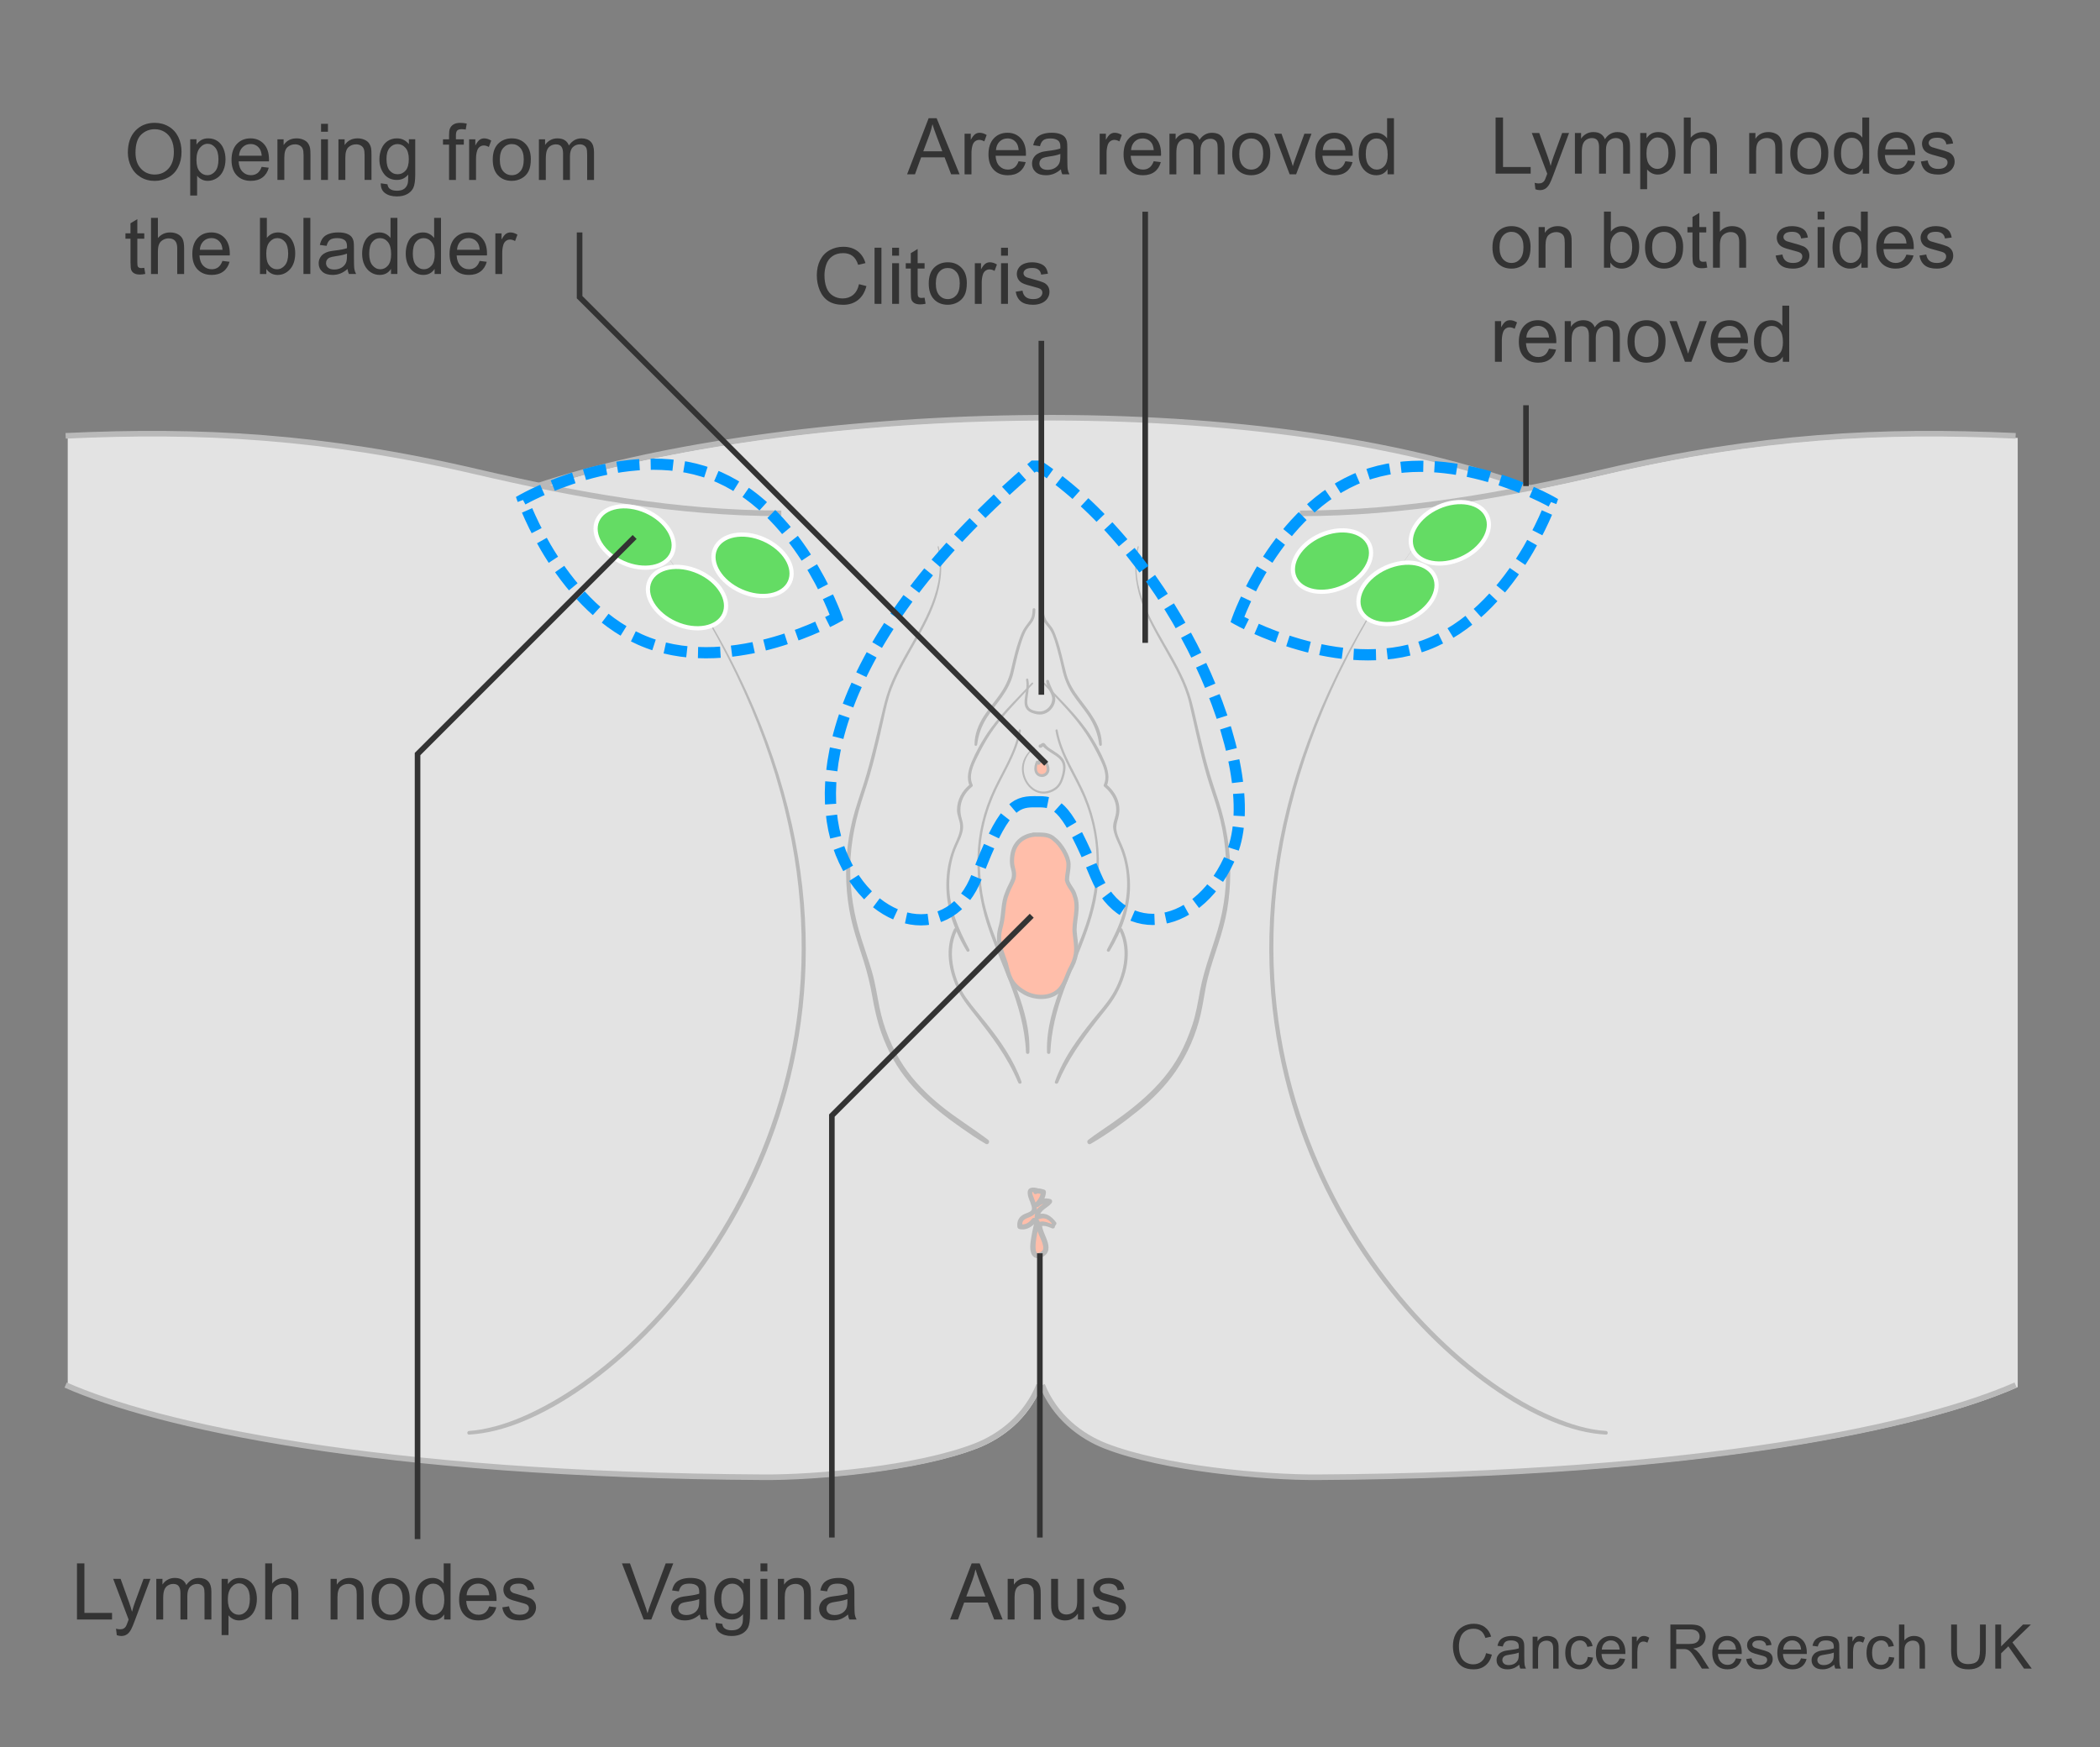 <?xml version="1.0" encoding="utf-8"?>
<!-- Generator: Adobe Illustrator 27.8.1, SVG Export Plug-In . SVG Version: 6.00 Build 0)  -->
<svg version="1.1" id="Layer_1" xmlns="http://www.w3.org/2000/svg" xmlns:xlink="http://www.w3.org/1999/xlink" x="0px" y="0px"
	 width="375px" height="312px" viewBox="0 0 375 312" enable-background="new 0 0 375 312" xml:space="preserve">
<rect x="0" y="0" width="375" height="312" fill="#808080" stroke="none"/>
<g>
	<g>
		<g>
			<path fill="#E3E3E3" d="M185.92,247.731c-2.245,5.613-6.862,9.14-11.227,10.855c-10.478,4.115-28.743,5.661-37.795,5.613
				c-69.605-0.375-108.712-9.356-124.802-16.468V78.208c23.949-1.122,45.841,0,73.159,6.362c3.694,0.86,7.382,1.682,11.072,2.444
				l-0.031,0.175c39.087-13.126,123.157-19.312,177.38,0.373l-0.014-0.057c4.496-0.896,8.987-1.888,13.486-2.936
				c27.317-6.362,49.21-7.484,73.158-6.362v169.522c-16.09,7.111-55.195,16.093-124.802,16.468
				c-9.052,0.048-27.318-1.498-37.796-5.613c-4.365-1.715-8.982-5.241-11.227-10.855"/>
			<g>
				<path fill="none" stroke="#B9B9B9" d="M95.92,86.815c39.09-13.125,123.158-19.312,177.383,0.375"/>
				<path fill="none" stroke="#B9B9B9" d="M232.138,91.68c18.711,0,36.603-3.285,54.637-7.484
					c27.317-6.361,49.209-7.484,73.16-6.361"/>
				<path fill="none" stroke="#B9B9B9" d="M186.108,247.357c2.245,5.612,6.863,9.139,11.227,10.854
					c10.478,4.116,28.745,5.661,37.796,5.613c69.605-0.375,108.711-9.356,124.804-16.467"/>
				<path fill="none" stroke="#B9B9B9" d="M139.518,91.68c-18.713,0-36.605-3.285-54.638-7.484
					c-27.317-6.361-49.208-7.484-73.159-6.361"/>
				<path fill="none" stroke="#B9B9B9" d="M185.547,247.357c-2.245,5.612-6.863,9.139-11.227,10.854
					c-10.48,4.116-28.746,5.661-37.798,5.613c-69.605-0.375-108.71-9.356-124.802-16.467"/>
			</g>
		</g>
	</g>
</g>
<g>
	<g>
		<g>
			<path fill="#B9B9B9" d="M254.208,95.33c-5.898,8.008-11.264,16.402-15.628,25.349c-3.729,7.646-6.761,15.649-8.813,23.909
				c-1.83,7.365-2.907,14.931-3.084,22.522c-0.161,6.896,0.411,13.808,1.71,20.583c1.215,6.336,3.069,12.552,5.522,18.519
				c2.29,5.571,5.084,10.931,8.339,15.999c3.018,4.699,6.428,9.152,10.195,13.275c3.401,3.723,7.099,7.179,11.093,10.26
				c3.457,2.667,7.146,5.087,11.087,6.979c3.16,1.517,6.504,2.759,9.985,3.268c0.72,0.105,1.442,0.173,2.168,0.217
				c0.422,0.025,0.42-0.631,0-0.656c-3.239-0.194-6.458-1.232-9.426-2.491c-3.78-1.604-7.35-3.711-10.702-6.074
				c-3.958-2.79-7.635-5.976-11.041-9.416c-3.817-3.855-7.295-8.043-10.408-12.486c-3.363-4.8-6.304-9.896-8.773-15.211
				c-2.649-5.701-4.753-11.656-6.259-17.759c-1.614-6.543-2.531-13.25-2.739-19.986c-0.227-7.349,0.376-14.72,1.739-21.944
				c1.518-8.043,3.952-15.912,7.1-23.463c3.676-8.82,8.331-17.227,13.608-25.186c1.394-2.103,2.861-4.157,4.36-6.187
				C254.256,95.33,254.223,95.31,254.208,95.33L254.208,95.33z"/>
		</g>
	</g>
</g>
<g>
	<g>
		<g>
			<path fill="#B9B9B9" d="M116.305,95.35c5.821,7.881,10.95,16.304,15.18,25.145c3.68,7.693,6.635,15.737,8.661,24.025
				c1.792,7.328,2.818,14.835,2.988,22.379c0.155,6.866-0.413,13.746-1.719,20.489c-1.211,6.248-3.047,12.371-5.456,18.262
				c-2.266,5.541-5.036,10.873-8.26,15.917c-2.987,4.674-6.363,9.099-10.099,13.199c-3.359,3.686-7.01,7.118-10.948,10.181
				c-3.402,2.646-7.035,5.006-10.895,6.93c-3.115,1.552-6.435,2.827-9.875,3.421c-0.7,0.121-1.407,0.214-2.116,0.257
				c-0.42,0.025-0.423,0.682,0,0.656c3.318-0.199,6.52-1.085,9.586-2.343c3.848-1.579,7.46-3.682,10.863-6.066
				c4.021-2.817,7.76-6.032,11.218-9.514c3.85-3.878,7.355-8.097,10.5-12.564c3.422-4.861,6.41-10.028,8.913-15.42
				c2.664-5.739,4.775-11.733,6.278-17.88c1.608-6.574,2.521-13.32,2.724-20.085c0.222-7.367-0.413-14.746-1.799-21.983
				c-1.558-8.138-4.08-16.061-7.336-23.676c-3.764-8.8-8.496-17.16-13.908-25.048c-1.456-2.122-2.938-4.228-4.465-6.3
				C116.324,95.31,116.29,95.33,116.305,95.35L116.305,95.35z"/>
		</g>
	</g>
</g>
<g>
	<path fill="#64DC64" stroke="#FFFFFF" stroke-width="0.75" d="M244.521,97.242c1.133,2.55-0.936,5.943-4.617,7.579
		c-3.684,1.636-7.587,0.896-8.721-1.653c-1.132-2.551,0.935-5.943,4.618-7.58C239.484,93.951,243.389,94.692,244.521,97.242z"/>
	<path fill="#64DC64" stroke="#FFFFFF" stroke-width="0.75" d="M256.222,103.01c1.134,2.55-0.934,5.943-4.616,7.58
		c-3.685,1.636-7.587,0.896-8.721-1.654c-1.133-2.55,0.934-5.943,4.617-7.58C251.185,99.72,255.089,100.46,256.222,103.01z"/>
	<path fill="#64DC64" stroke="#FFFFFF" stroke-width="0.75" d="M265.57,92.19c1.134,2.551-0.934,5.943-4.616,7.58
		c-3.684,1.637-7.587,0.896-8.721-1.654c-1.132-2.549,0.935-5.943,4.618-7.579C260.534,88.9,264.438,89.641,265.57,92.19z"/>
</g>
<g>
	<path fill="#64DC64" stroke="#FFFFFF" stroke-width="0.75" d="M127.711,97.99c-1.133,2.551,0.935,5.943,4.617,7.58
		c3.684,1.637,7.587,0.896,8.72-1.654c1.133-2.549-0.934-5.943-4.617-7.579C132.748,94.701,128.844,95.442,127.711,97.99z"/>
	<path fill="#64DC64" stroke="#FFFFFF" stroke-width="0.75" d="M116.01,103.759c-1.134,2.55,0.934,5.943,4.616,7.579
		c3.684,1.637,7.587,0.896,8.721-1.653c1.132-2.55-0.934-5.944-4.618-7.58C121.046,100.469,117.142,101.209,116.01,103.759z"/>
	<path fill="#64DC64" stroke="#FFFFFF" stroke-width="0.75" d="M106.661,92.939c-1.134,2.55,0.934,5.943,4.617,7.579
		c3.684,1.637,7.586,0.896,8.72-1.653c1.133-2.55-0.935-5.943-4.618-7.579C111.697,89.649,107.793,90.389,106.661,92.939z"/>
</g>
<g>
	<g>
		<path fill="#B9B9B9" d="M167.44,97.669c1.674,7.176-2.512,13.483-5.856,19.462c-0.826,1.477-1.624,2.973-2.302,4.525
			c-0.717,1.641-1.202,3.306-1.624,5.043c-1.065,4.378-2.029,8.789-3.377,13.091c-0.682,2.178-1.479,4.311-2.029,6.53
			c-0.524,2.109-0.878,4.262-1.044,6.429c-0.33,4.292,0.023,8.679,1.139,12.839c0.548,2.04,1.243,4.036,1.877,6.05
			c0.65,2.064,1.159,4.134,1.533,6.266c0.39,2.228,0.859,4.373,1.61,6.51c0.581,1.655,1.295,3.268,2.156,4.797
			c3.317,5.887,8.724,9.947,14.229,13.649c0.741,0.499,1.491,0.969,2.262,1.42c0.482,0.281,0.847-0.41,0.426-0.729
			c-2.777-2.099-5.756-3.906-8.459-6.109c-2.49-2.03-4.778-4.323-6.572-6.999c-2.125-3.168-3.594-6.81-4.357-10.543
			c-0.439-2.149-0.738-4.324-1.361-6.432c-0.573-1.937-1.236-3.843-1.851-5.766c-1.343-4.205-2.068-8.494-2.01-12.916
			c0.06-4.545,1.052-8.863,2.493-13.151c1.41-4.193,2.421-8.509,3.371-12.825c0.428-1.945,0.804-3.897,1.513-5.764
			c0.611-1.61,1.38-3.155,2.194-4.67c3.073-5.718,7.197-11.535,6.624-18.355c-0.068-0.812-0.205-1.613-0.395-2.405
			C167.599,97.494,167.411,97.546,167.44,97.669L167.44,97.669z"/>
	</g>
</g>
<g>
	<g>
		<path fill="#B9B9B9" d="M184.393,108.859c-0.01,0.789-0.121,1.449-0.591,2.093c-0.521,0.712-1.039,1.324-1.377,2.152
			c-0.865,2.116-1.397,4.34-1.9,6.564c-0.377,1.668-1.102,3.111-2.091,4.498c-0.895,1.255-1.909,2.423-2.744,3.721
			c-0.984,1.529-1.669,3.249-1.662,5.087c0.001,0.31,0.433,0.291,0.469,0c0.214-1.734,0.777-3.309,1.711-4.784
			c0.825-1.303,1.83-2.477,2.718-3.736c0.908-1.289,1.669-2.678,2.029-4.224c0.515-2.208,0.978-4.419,1.789-6.544
			c0.246-0.644,0.512-1.201,0.927-1.749c0.233-0.308,0.49-0.602,0.701-0.927c0.425-0.653,0.507-1.386,0.513-2.151
			C184.888,108.543,184.398,108.542,184.393,108.859L184.393,108.859z"/>
	</g>
</g>
<g>
	<g>
		<path fill="#B9B9B9" d="M184.254,121.935c-2.871,3.073-6.005,5.963-8.294,9.522c-0.903,1.403-1.741,2.952-2.399,4.486
			c-0.601,1.4-1.058,3.008-0.383,4.464c0.015-0.115,0.03-0.229,0.044-0.344c-1.421,1.157-2.315,2.725-2.33,4.586
			c-0.008,0.969,0.482,1.804,0.559,2.746c0.104,1.274-0.557,2.485-1.046,3.616c-1.641,3.802-1.814,8.242-0.712,12.208
			c0.646,2.326,1.683,4.561,2.927,6.625c0.185,0.306,0.647,0.035,0.479-0.28c-1.932-3.614-3.585-7.362-3.594-11.536
			c-0.004-2.073,0.321-4.261,1.053-6.208c0.4-1.064,0.994-2.041,1.284-3.148c0.226-0.864,0.173-1.562-0.083-2.407
			c-0.685-2.26,0.061-4.326,1.864-5.801c0.103-0.084,0.094-0.237,0.044-0.344c-0.715-1.532,0.088-3.371,0.774-4.766
			c0.698-1.42,1.457-2.843,2.318-4.17c2.167-3.336,5.047-6.108,7.699-9.046C184.583,122.002,184.382,121.798,184.254,121.935
			L184.254,121.935z"/>
	</g>
</g>
<g>
	<g>
		<path fill="#B9B9B9" d="M170.361,165.912c-1.717,3.539-0.939,7.63,0.751,11.024c0.878,1.762,2.168,3.267,3.369,4.814
			c1.275,1.642,2.551,3.289,3.719,5.009c1.408,2.074,2.658,4.268,3.624,6.583c0.145,0.347,0.712,0.213,0.58-0.16
			c-1.358-3.827-3.69-7.168-6.189-10.333c-1.21-1.532-2.522-3.009-3.653-4.601c-1.119-1.575-1.863-3.425-2.279-5.303
			c-0.497-2.247-0.428-4.636,0.589-6.732C171.04,165.869,170.528,165.568,170.361,165.912L170.361,165.912z"/>
	</g>
</g>
<g>
	<g>
		<path fill="#B9B9B9" d="M181.931,130.399c-0.681,3.904-2.837,7.111-4.498,10.63c-1.804,3.823-2.805,7.958-2.883,12.186
			c-0.073,3.975,0.452,7.813,1.651,11.604c1.151,3.638,2.729,7.118,4.096,10.675c1.548,4.028,2.731,8.104,2.918,12.439
			c0.017,0.386,0.588,0.388,0.602,0c0.261-7.565-3.84-14.452-6.406-21.322c-0.673-1.802-1.265-3.635-1.688-5.513
			c-0.442-1.963-0.63-3.935-0.723-5.941c-0.208-4.461,0.614-8.843,2.353-12.951c1.668-3.941,4.208-7.405,4.948-11.705
			C182.341,130.26,181.973,130.157,181.931,130.399L181.931,130.399z"/>
	</g>
</g>
<g>
	<g>
		<path fill="#B9B9B9" d="M203.157,97.617c-0.776,3.227-0.469,6.521,0.607,9.641c1.085,3.144,2.772,6.025,4.398,8.911
			c1.67,2.962,3.417,6.03,4.198,9.37c1.012,4.327,1.886,8.68,3.123,12.952c0.632,2.184,1.44,4.313,2.052,6.503
			c0.605,2.167,1.031,4.388,1.248,6.627c0.422,4.358,0.135,8.858-0.963,13.1c-1.049,4.056-2.715,7.919-3.499,12.047
			c-0.41,2.158-0.737,4.338-1.454,6.422c-0.61,1.771-1.312,3.504-2.212,5.149c-3.243,5.929-8.638,9.948-14.127,13.658
			c-0.742,0.502-1.469,1.015-2.183,1.555c-0.421,0.318-0.057,1.01,0.426,0.729c2.984-1.741,5.856-3.793,8.538-5.97
			c2.516-2.042,4.817-4.348,6.659-7.023c2.083-3.025,3.616-6.552,4.44-10.129c0.499-2.164,0.746-4.378,1.285-6.534
			c0.505-2.018,1.197-3.988,1.83-5.969c0.647-2.022,1.246-4.065,1.609-6.16c0.375-2.163,0.546-4.379,0.558-6.573
			c0.024-4.368-0.731-8.691-2.085-12.838c-0.712-2.18-1.448-4.341-2.052-6.555c-0.586-2.148-1.093-4.316-1.617-6.48
			c-0.502-2.073-0.896-4.208-1.585-6.228c-0.527-1.545-1.21-3.032-1.957-4.481c-3.056-5.93-7.815-11.93-7.444-18.96
			c0.048-0.915,0.188-1.82,0.396-2.711C203.374,97.546,203.186,97.494,203.157,97.617L203.157,97.617z"/>
	</g>
</g>
<g>
	<g>
		<path fill="#B9B9B9" d="M185.898,108.859c0.006,0.676,0.06,1.353,0.393,1.955c0.363,0.655,0.949,1.165,1.316,1.818
			c0.588,1.045,0.912,2.355,1.237,3.504c0.302,1.067,0.553,2.148,0.793,3.23c0.37,1.668,0.919,3.138,1.865,4.569
			c0.85,1.286,1.859,2.458,2.728,3.731c1.108,1.624,1.814,3.349,2.055,5.307c0.036,0.291,0.467,0.311,0.469,0
			c0.014-3.317-2.164-5.792-4.035-8.301c-0.97-1.301-1.849-2.682-2.283-4.261c-0.589-2.144-0.966-4.32-1.732-6.417
			c-0.206-0.565-0.403-1.19-0.715-1.705c-0.231-0.381-0.533-0.727-0.807-1.078c-0.579-0.742-0.779-1.404-0.791-2.351
			C186.387,108.543,185.896,108.542,185.898,108.859L185.898,108.859z"/>
	</g>
</g>
<g>
	<g>
		<path fill="#B9B9B9" d="M186.325,122.139c2.652,2.938,5.532,5.711,7.7,9.046c0.862,1.326,1.62,2.75,2.318,4.17
			c0.685,1.394,1.488,3.235,0.774,4.766c-0.049,0.106-0.058,0.26,0.044,0.344c1.505,1.233,2.505,3.105,2.058,5.095
			c-0.183,0.816-0.54,1.56-0.426,2.415c0.134,1.004,0.577,1.941,0.994,2.853c1.737,3.802,1.907,8.248,0.746,12.239
			c-0.666,2.288-1.729,4.405-2.848,6.499c-0.168,0.315,0.294,0.587,0.479,0.28c2.143-3.556,3.672-7.619,3.63-11.816
			c-0.021-2.126-0.399-4.33-1.128-6.329c-0.41-1.124-1.08-2.18-1.285-3.372c-0.186-1.082,0.307-1.956,0.462-2.996
			c0.307-2.071-0.71-3.988-2.28-5.268c0.015,0.115,0.03,0.229,0.044,0.344c0.662-1.429,0.234-3.003-0.349-4.384
			c-0.66-1.563-1.515-3.141-2.433-4.567c-2.29-3.559-5.424-6.45-8.296-9.522C186.401,121.798,186.2,122.002,186.325,122.139
			L186.325,122.139z"/>
	</g>
</g>
<g>
	<g>
		<path fill="#B9B9B9" d="M199.911,166.211c1.763,3.633,0.73,8.112-1.293,11.419c-1,1.635-2.354,3.088-3.548,4.584
			c-1.235,1.548-2.439,3.122-3.532,4.774c-1.286,1.944-2.379,3.993-3.159,6.193c-0.132,0.372,0.435,0.507,0.58,0.16
			c1.675-4.014,4.203-7.535,6.849-10.956c1.199-1.55,2.552-3.063,3.51-4.779c0.926-1.661,1.627-3.496,1.92-5.379
			c0.334-2.152,0.144-4.342-0.814-6.316C200.257,165.568,199.744,165.869,199.911,166.211L199.911,166.211z"/>
	</g>
</g>
<g>
	<g>
		<path fill="#B9B9B9" d="M188.484,130.501c0.649,3.772,2.656,6.91,4.303,10.294c1.924,3.952,2.981,8.249,3.029,12.647
			c0.044,4.047-0.628,7.967-1.947,11.788c-1.235,3.58-2.855,7.008-4.243,10.529c-1.521,3.857-2.805,7.985-2.66,12.175
			c0.013,0.387,0.585,0.387,0.602,0c0.166-3.839,1.099-7.479,2.408-11.076c1.302-3.58,2.896-7.047,4.145-10.647
			c0.62-1.785,1.158-3.603,1.528-5.458c0.384-1.926,0.524-3.866,0.576-5.826c0.117-4.38-0.645-8.622-2.327-12.671
			c-1.664-4.004-4.284-7.502-5.043-11.857C188.811,130.157,188.443,130.26,188.484,130.501L188.484,130.501z"/>
	</g>
</g>
<g>
	<g>
		<path fill="#B9B9B9" d="M184.59,133.451c-1.311,0.989-2.214,2.493-2.093,4.176c0.1,1.393,0.823,2.757,2,3.531
			c1.254,0.825,2.816,0.728,4.031-0.119c0.734-0.512,1.122-1.248,1.39-2.089c0.255-0.8,0.477-1.798,0.273-2.634
			c-0.241-0.985-1.152-1.627-1.955-2.141c-0.452-0.289-0.926-0.566-1.312-0.943c-0.166-0.162-0.33-0.494-0.567-0.538
			c-0.103-0.019-0.225,0.014-0.316,0.058c-0.085,0.04-0.191,0.186-0.281,0.194c-0.442,0.041-0.364,0.68,0.082,0.606
			c0.233-0.039,0.348-0.268,0.553-0.303c-0.093-0.024-0.185-0.049-0.278-0.073c0.547,0.617,1.254,1.055,1.945,1.49
			c0.656,0.413,1.364,0.879,1.65,1.639c0.263,0.699,0.082,1.595-0.109,2.289c-0.219,0.798-0.548,1.583-1.236,2.078
			c-1.05,0.755-2.367,0.963-3.518,0.304c-1.082-0.621-1.79-1.79-1.984-3.007c-0.274-1.721,0.512-3.298,1.843-4.364
			C184.794,133.536,184.679,133.384,184.59,133.451L184.59,133.451z"/>
	</g>
</g>
<g>
	<path fill="#FFBEAA" d="M185.199,136.059c-1.402,3.364,3.084,3.083,1.683,0.281c-0.282,0-0.562-0.281-0.842-0.561
		c-0.561-0.28-0.28,0.28-0.561,0.561"/>
	<g>
		<path fill="#B9B9B9" d="M185.014,135.95c-0.232,0.541-0.402,1.142-0.278,1.731c0.083,0.39,0.329,0.751,0.689,0.933
			c0.329,0.166,0.724,0.201,1.074,0.08c0.387-0.133,0.678-0.43,0.821-0.811c0.178-0.477,0.059-1.009-0.135-1.461
			c-0.03-0.069-0.06-0.138-0.092-0.207c-0.037-0.079-0.131-0.117-0.212-0.122c-0.03-0.002-0.031-0.002-0.005,0.001
			c-0.016-0.003-0.031-0.007-0.047-0.011c-0.002-0.001-0.071-0.027-0.033-0.01c-0.057-0.026-0.111-0.061-0.161-0.098
			c0.011,0.009-0.051-0.042-0.062-0.052c-0.023-0.02-0.046-0.041-0.068-0.062c-0.054-0.051-0.107-0.105-0.159-0.159
			c-0.06-0.062-0.115-0.134-0.192-0.175c-0.059-0.031-0.122-0.058-0.185-0.078c-0.095-0.03-0.202-0.039-0.298-0.01
			c-0.191,0.058-0.275,0.234-0.309,0.416c-0.013,0.068-0.024,0.136-0.044,0.203c-0.001,0.003-0.012,0.043-0.015,0.044
			c0.026-0.062,0.022-0.052-0.012,0.029c-0.002,0.01-0.004,0.02-0.007,0.03c-0.002,0.006-0.011,0.044-0.014,0.044
			c0.017-0.039,0.019-0.045,0.007-0.02c-0.005,0.01-0.01,0.019-0.016,0.028c-0.126,0.208,0.13,0.482,0.342,0.342
			c0.084-0.056,0.167-0.128,0.215-0.219c0.04-0.075,0.062-0.161,0.077-0.245c0.01-0.058,0.017-0.117,0.031-0.175
			c0.003-0.013,0.013-0.031,0.013-0.044c0,0.015-0.038,0.069-0.011,0.03c0.025-0.036-0.05,0.058-0.02,0.027
			c-0.028,0.029-0.054,0.039-0.078,0.047c0.053-0.016-0.074,0.004-0.024,0.004c0.047,0-0.071-0.019-0.018-0.003
			c0.017,0.005,0.034,0.009,0.051,0.014c0.013,0.004,0.026,0.009,0.038,0.014c-0.028-0.012-0.033-0.014-0.013-0.006
			c0.014,0.008,0.015,0.006,0.003-0.005c0.016,0.015,0.032,0.03,0.048,0.045c0.024,0.022,0.048,0.045,0.072,0.067
			c0.051,0.047,0.103,0.093,0.156,0.137c0.211,0.175,0.451,0.34,0.737,0.34c-0.071-0.041-0.141-0.081-0.212-0.122
			c0.017,0.032,0.035,0.065,0.051,0.098c0.008,0.016,0.015,0.033,0.022,0.049c-0.026-0.059-0.002-0.004,0.003,0.007
			c0.025,0.062,0.048,0.125,0.068,0.188c0.037,0.115,0.062,0.231,0.083,0.35c0.009,0.051-0.006-0.063-0.002-0.011
			c0.001,0.009,0.002,0.018,0.003,0.027c0.003,0.026,0.005,0.053,0.006,0.079c0.003,0.05,0.003,0.101,0.001,0.152
			c-0.001,0.024-0.003,0.048-0.005,0.072c-0.001,0.012-0.003,0.024-0.004,0.035c-0.004,0.047,0.011-0.067,0.003-0.021
			c-0.008,0.044-0.016,0.088-0.027,0.132c-0.01,0.038-0.023,0.075-0.036,0.113c-0.025,0.071,0.023-0.046-0.002,0.007
			c-0.011,0.021-0.02,0.043-0.032,0.064c-0.017,0.032-0.036,0.064-0.057,0.094c-0.01,0.015-0.027,0.031-0.034,0.048
			c0.023-0.052,0.037-0.046,0.019-0.025c-0.007,0.008-0.014,0.017-0.022,0.026c-0.025,0.029-0.052,0.056-0.08,0.082
			c-0.012,0.011-0.023,0.021-0.035,0.031c-0.007,0.006-0.015,0.012-0.022,0.018c-0.03,0.027,0.062-0.044,0.015-0.012
			c-0.062,0.043-0.125,0.081-0.193,0.113c-0.014,0.006-0.029,0.011-0.042,0.019c0.081-0.047,0.03-0.012,0.002-0.002
			c-0.035,0.013-0.07,0.024-0.106,0.033c-0.034,0.009-0.069,0.015-0.104,0.022c-0.065,0.012,0.067-0.006,0.009-0.001
			c-0.022,0.002-0.043,0.004-0.065,0.005c-0.034,0.002-0.068,0.002-0.102,0.001c-0.018-0.001-0.037-0.002-0.055-0.003
			c-0.009-0.001-0.018-0.002-0.028-0.003c-0.045-0.004,0.02,0.001,0.031,0.004c-0.071-0.021-0.145-0.028-0.216-0.053
			c-0.017-0.006-0.035-0.016-0.052-0.02c0.081,0.019,0.033,0.014,0.008,0.002c-0.037-0.018-0.073-0.037-0.107-0.059
			c-0.013-0.008-0.027-0.017-0.04-0.026c-0.008-0.005-0.015-0.011-0.023-0.017c-0.034-0.022,0.05,0.042,0.019,0.015
			c-0.029-0.026-0.059-0.05-0.087-0.078c-0.028-0.028-0.053-0.059-0.08-0.089c-0.016-0.018,0.038,0.055,0.001,0
			c-0.014-0.02-0.027-0.04-0.04-0.061c-0.021-0.033-0.039-0.068-0.056-0.103c-0.005-0.01-0.009-0.02-0.014-0.03
			c-0.021-0.039,0.022,0.058,0.007,0.016c-0.009-0.025-0.019-0.05-0.028-0.075c-0.017-0.049-0.03-0.099-0.041-0.15
			c-0.005-0.025-0.01-0.049-0.014-0.074c-0.001-0.009-0.008-0.03-0.006-0.038c0.005,0.041,0.006,0.048,0.003,0.023
			c-0.001-0.009-0.002-0.018-0.003-0.026c-0.013-0.129-0.012-0.26,0-0.389c0.003-0.032,0.007-0.063,0.01-0.095
			c-0.008,0.064-0.001,0.007,0.001-0.005c0.004-0.022,0.007-0.044,0.011-0.066c0.014-0.076,0.03-0.151,0.049-0.225
			c0.045-0.176,0.104-0.347,0.171-0.515c0.039-0.098-0.035-0.217-0.124-0.253C185.193,135.827,185.057,135.851,185.014,135.95
			L185.014,135.95z"/>
	</g>
</g>
<g>
	<path fill="#FFBEAA" d="M185.199,212.609c-2.805-0.84,0,2.522-0.56,3.644c-0.561,1.126-2.805,0.564-2.524,2.805
		c0.841,0.281,1.963-0.279,2.524-1.119c0,0,0.28,0.279,0.56,0.279c0,0.282-2.243,7.853,1.12,5.609
		c1.964-1.404-3.643-7.01,1.685-4.77c0-0.279,0.279-0.558,0.279-0.558c-0.84-1.121-1.684-1.683-3.084-1.121
		c0-1.684,1.4-1.684,2.244-2.805c-0.844-0.282-1.684,0-2.244,0.558c0.561-0.558,1.12-1.401,1.12-2.241
		c-0.841-0.281-1.399-0.281-1.399,0"/>
	<g>
		<path fill="#B9B9B9" d="M185.308,212.213c-0.717-0.207-1.763-0.269-1.794,0.739c-0.027,0.843,0.499,1.661,0.699,2.461
			c0.083,0.33,0.138,0.619-0.14,0.862c-0.287,0.251-0.712,0.355-1.055,0.503c-0.99,0.427-1.457,1.19-1.35,2.279
			c0.02,0.2,0.125,0.374,0.328,0.431c1.19,0.335,2.358-0.376,3.036-1.321c-0.238,0.031-0.476,0.061-0.714,0.092
			c0.215,0.202,0.467,0.353,0.76,0.397c-0.111-0.146-0.223-0.293-0.334-0.439c0.011-0.19-0.034,0.123-0.053,0.204
			c-0.05,0.212-0.102,0.424-0.151,0.636c-0.137,0.593-0.263,1.188-0.359,1.789c-0.161,1.003-0.462,2.501,0.197,3.394
			c0.691,0.936,2.274,0.277,2.69-0.616c0.49-1.051-0.197-2.366-0.583-3.34c-0.111-0.279-0.224-0.561-0.305-0.851
			c-0.032-0.116-0.065-0.236-0.082-0.355c-0.001-0.007-0.004-0.201-0.007-0.132c0-0.006-0.041-0.005,0.022-0.004
			c0.024,0,0.17-0.011,0.244-0.01c0.499,0.006,1.019,0.238,1.467,0.431c0.187,0.08,0.483,0.039,0.524-0.213
			c0.026-0.16,0.08-0.278,0.193-0.395c0.102-0.105,0.153-0.313,0.057-0.441c-0.906-1.213-1.984-1.929-3.515-1.361
			c0.185,0.141,0.37,0.282,0.556,0.423c0.04-1.295,1.409-1.601,2.121-2.489c0.206-0.257,0.151-0.644-0.197-0.746
			c-0.986-0.288-1.936-0.024-2.684,0.667c0.214,0.214,0.428,0.428,0.643,0.643c0.687-0.707,1.209-1.559,1.257-2.562
			c0.01-0.206-0.15-0.383-0.337-0.442c-0.547-0.174-1.895-0.536-1.915,0.442c-0.009,0.461,0.634,0.512,0.774,0.105
			c-0.156,0.124-0.154,0.172,0.004,0.145c0.076-0.002,0.151,0.005,0.225,0.021c0.228,0.032,0.449,0.103,0.668,0.172
			c-0.112-0.147-0.224-0.295-0.337-0.442c-0.034,0.754-0.474,1.393-0.983,1.92c-0.408,0.422,0.214,1.041,0.643,0.643
			c0.512-0.476,1.129-0.639,1.804-0.449c-0.066-0.249-0.131-0.497-0.197-0.746c-0.435,0.553-1.045,0.851-1.568,1.303
			c-0.55,0.476-0.781,1.1-0.8,1.817c-0.007,0.266,0.289,0.524,0.556,0.423c0.503-0.19,1.038-0.312,1.552-0.086
			c0.477,0.21,0.844,0.641,1.158,1.041c0-0.172,0-0.343,0-0.515c-0.19,0.206-0.327,0.441-0.365,0.72
			c0.146-0.083,0.292-0.166,0.438-0.249c-0.758-0.304-2.747-1.234-2.913,0.242c-0.11,0.973,0.62,2.032,0.907,2.931
			c0.121,0.379,0.316,0.931,0.145,1.325c-0.139,0.32-0.757,0.629-1.023,0.559c-0.059-0.016-0.102-0.067-0.149-0.163
			c-0.087-0.179-0.111-0.401-0.126-0.597c-0.048-0.591,0.018-1.197,0.105-1.782c0.096-0.648,0.229-1.289,0.375-1.927
			c0.08-0.351,0.214-0.722,0.234-1.083c0.01-0.178-0.147-0.411-0.334-0.439c-0.144-0.021-0.252-0.061-0.359-0.162
			c-0.229-0.214-0.542-0.15-0.714,0.092c-0.438,0.613-1.238,1.13-2.013,0.917c0.109,0.144,0.219,0.287,0.328,0.431
			c-0.046-0.439-0.049-0.894,0.315-1.2c0.266-0.224,0.625-0.332,0.941-0.464c0.638-0.266,1.287-0.669,1.327-1.434
			c0.039-0.74-0.344-1.47-0.584-2.149c-0.075-0.213-0.292-0.639-0.216-0.869c0.033-0.1-0.064-0.008,0.059-0.049
			c0.19-0.063,0.512,0.063,0.686,0.112C185.599,213.145,185.815,212.36,185.308,212.213L185.308,212.213z"/>
	</g>
</g>
<g>
	<g>
		<path fill="#B9B9B9" d="M183.226,121.437c0.196,0.967-0.019,1.941-0.164,2.898c-0.116,0.76-0.232,1.64,0.256,2.301
			c0.267,0.362,0.665,0.581,1.083,0.728c0.523,0.183,1.118,0.305,1.67,0.222c1.181-0.178,2.169-1.222,2.35-2.395
			c0.093-0.601-0.081-1.16-0.334-1.699c-0.291-0.621-0.606-1.224-0.769-1.896c-0.067-0.275-0.542-0.225-0.506,0.069
			c0.066,0.554,0.252,1.029,0.505,1.523c0.218,0.427,0.466,0.861,0.554,1.339c0.194,1.052-0.636,2.181-1.634,2.466
			c-0.524,0.15-1.077,0.06-1.593-0.086c-0.367-0.104-0.735-0.278-0.956-0.602c-0.389-0.572-0.24-1.397-0.15-2.035
			c0.137-0.977,0.299-1.961,0.08-2.94C183.561,121.073,183.174,121.182,183.226,121.437L183.226,121.437z"/>
	</g>
</g>
<path fill="#FFBEAA" stroke="#B9B9B9" stroke-width="0.75" d="M180.713,153.817c0.006,1.401,0.561,1.683,0.28,3.084
	c-0.28,0.841-0.841,1.684-1.121,2.522c-0.842,1.964-0.562,3.646-1.122,5.89c-0.842,2.805,0,4.206,0.842,6.73
	c0.561,2.242,0.839,3.644,3.085,5.047c1.681,1.123,4.484,1.401,6.168,0c1.401-1.12,1.684-3.085,2.523-4.486
	c1.123-2.243,0.842-3.363,0.559-5.887c-0.279-1.965,0.842-4.489,0-6.731c-0.279-1.122-1.12-1.683-1.399-2.805
	c0-0.841,0.279-1.682,0.279-2.803c0-1.403-1.402-3.646-2.524-4.486c-0.84-0.843-1.963-0.843-3.363-0.843
	C184.92,149.05,180.69,149.042,180.713,153.817z"/>
<path fill="none" stroke="#0099FF" stroke-width="2" stroke-dasharray="4,2" d="M220.96,110.639c0,0,6.889-19.777,22.367-25.592
	c15.478-5.813,33.683,4.538,33.683,4.538s-6.889,19.776-22.366,25.591C239.165,120.99,220.96,110.639,220.96,110.639z"/>
<path fill="none" stroke="#0099FF" stroke-width="2" stroke-dasharray="4,2" d="M149.4,110.264c0,0-6.888-19.777-22.365-25.591
	c-15.479-5.813-33.685,4.538-33.685,4.538s6.888,19.776,22.367,25.59C131.196,120.615,149.4,110.264,149.4,110.264z"/>
<g>
	<path fill="#333333" d="M153.393,50.752l1.326,0.335c-0.278,1.089-0.778,1.92-1.501,2.491c-0.722,0.572-1.605,0.858-2.648,0.858
		c-1.08,0-1.959-0.22-2.636-0.66c-0.677-0.439-1.191-1.076-1.545-1.91c-0.353-0.834-0.529-1.729-0.529-2.687
		c0-1.044,0.199-1.954,0.598-2.731c0.399-0.776,0.967-1.367,1.702-1.771c0.736-0.403,1.546-0.604,2.431-0.604
		c1.002,0,1.846,0.255,2.529,0.766c0.684,0.51,1.159,1.228,1.429,2.153l-1.306,0.308c-0.232-0.729-0.57-1.261-1.012-1.593
		c-0.442-0.333-0.998-0.499-1.668-0.499c-0.771,0-1.414,0.185-1.932,0.554c-0.517,0.369-0.881,0.864-1.09,1.486
		c-0.21,0.622-0.314,1.264-0.314,1.925c0,0.852,0.124,1.596,0.372,2.231c0.249,0.636,0.635,1.111,1.159,1.426
		c0.523,0.314,1.091,0.472,1.702,0.472c0.742,0,1.371-0.215,1.887-0.643C152.861,52.23,153.21,51.595,153.393,50.752z"/>
	<path fill="#333333" d="M156.168,54.266V44.244h1.23v10.021H156.168z"/>
	<path fill="#333333" d="M159.312,45.659v-1.415h1.23v1.415H159.312z M159.312,54.266v-7.26h1.23v7.26H159.312z"/>
	<path fill="#333333" d="M165.103,53.165l0.178,1.087c-0.347,0.072-0.656,0.109-0.93,0.109c-0.447,0-0.793-0.071-1.039-0.212
		c-0.246-0.142-0.42-0.327-0.52-0.558c-0.101-0.229-0.15-0.714-0.15-1.452v-4.177h-0.902v-0.957h0.902v-1.798l1.224-0.738v2.536
		h1.237v0.957h-1.237v4.245c0,0.351,0.021,0.576,0.064,0.677c0.044,0.1,0.114,0.18,0.212,0.239c0.099,0.059,0.238,0.089,0.421,0.089
		C164.699,53.213,164.879,53.196,165.103,53.165z"/>
	<path fill="#333333" d="M165.848,50.636c0-1.345,0.373-2.341,1.121-2.987c0.624-0.538,1.385-0.807,2.283-0.807
		c0.998,0,1.813,0.327,2.447,0.98c0.633,0.654,0.95,1.558,0.95,2.711c0,0.934-0.141,1.669-0.421,2.204
		c-0.28,0.536-0.688,0.951-1.224,1.248c-0.535,0.296-1.12,0.444-1.753,0.444c-1.017,0-1.838-0.326-2.465-0.978
		C166.161,52.8,165.848,51.861,165.848,50.636z M167.112,50.636c0,0.93,0.202,1.626,0.608,2.088
		c0.405,0.463,0.916,0.694,1.531,0.694c0.61,0,1.118-0.232,1.524-0.697c0.405-0.465,0.608-1.174,0.608-2.126
		c0-0.898-0.204-1.578-0.612-2.041c-0.407-0.462-0.915-0.693-1.521-0.693c-0.615,0-1.126,0.229-1.531,0.69
		C167.314,49.011,167.112,49.706,167.112,50.636z"/>
	<path fill="#333333" d="M174.078,54.266v-7.26h1.107v1.101c0.282-0.516,0.543-0.854,0.782-1.019s0.503-0.246,0.79-0.246
		c0.414,0,0.836,0.132,1.265,0.396l-0.424,1.142c-0.301-0.178-0.602-0.267-0.902-0.267c-0.27,0-0.511,0.081-0.725,0.242
		c-0.215,0.162-0.367,0.387-0.458,0.674c-0.137,0.438-0.205,0.916-0.205,1.436v3.801H174.078z"/>
	<path fill="#333333" d="M178.761,45.659v-1.415h1.23v1.415H178.761z M178.761,54.266v-7.26h1.23v7.26H178.761z"/>
	<path fill="#333333" d="M181.372,52.099l1.217-0.191c0.068,0.487,0.259,0.861,0.57,1.121c0.312,0.26,0.749,0.39,1.31,0.39
		c0.564,0,0.984-0.115,1.258-0.346c0.273-0.229,0.41-0.5,0.41-0.81c0-0.278-0.121-0.497-0.362-0.656
		c-0.169-0.109-0.588-0.249-1.258-0.417c-0.902-0.229-1.528-0.425-1.877-0.592c-0.349-0.166-0.612-0.396-0.793-0.69
		c-0.18-0.294-0.27-0.618-0.27-0.974c0-0.324,0.074-0.623,0.222-0.899c0.148-0.275,0.35-0.505,0.605-0.687
		c0.191-0.142,0.452-0.261,0.782-0.359c0.331-0.098,0.685-0.146,1.063-0.146c0.569,0,1.069,0.082,1.5,0.246s0.749,0.386,0.954,0.666
		s0.346,0.655,0.424,1.125l-1.203,0.164c-0.055-0.374-0.213-0.666-0.476-0.875c-0.262-0.21-0.632-0.314-1.11-0.314
		c-0.565,0-0.969,0.093-1.21,0.28c-0.242,0.187-0.362,0.405-0.362,0.656c0,0.159,0.05,0.303,0.15,0.431
		c0.1,0.132,0.257,0.241,0.472,0.328c0.123,0.045,0.485,0.15,1.087,0.314c0.87,0.232,1.478,0.423,1.821,0.57
		c0.345,0.148,0.614,0.363,0.811,0.646c0.195,0.282,0.294,0.633,0.294,1.053c0,0.41-0.12,0.796-0.359,1.158
		s-0.584,0.643-1.035,0.841s-0.962,0.298-1.531,0.298c-0.943,0-1.662-0.196-2.157-0.588
		C181.824,53.449,181.509,52.868,181.372,52.099z"/>
</g>
<g>
	<path fill="#333333" d="M13.746,289.23v-10.021h1.326v8.84h4.936v1.182H13.746z"/>
	<path fill="#333333" d="M20.855,292.027l-0.137-1.156c0.269,0.073,0.503,0.109,0.704,0.109c0.273,0,0.492-0.045,0.656-0.137
		c0.164-0.091,0.298-0.219,0.403-0.383c0.078-0.123,0.203-0.428,0.376-0.916c0.023-0.068,0.059-0.168,0.109-0.301l-2.755-7.273
		h1.326l1.511,4.205c0.196,0.533,0.372,1.094,0.526,1.682c0.141-0.565,0.31-1.117,0.506-1.654l1.552-4.232h1.23l-2.762,7.383
		c-0.296,0.798-0.526,1.348-0.69,1.648c-0.219,0.405-0.469,0.703-0.752,0.892s-0.62,0.284-1.012,0.284
		C21.412,292.178,21.147,292.127,20.855,292.027z"/>
	<path fill="#333333" d="M27.91,289.23v-7.26h1.101v1.02c0.228-0.355,0.531-0.643,0.909-0.858s0.809-0.325,1.292-0.325
		c0.538,0,0.979,0.112,1.323,0.336c0.344,0.223,0.587,0.535,0.728,0.936c0.574-0.848,1.322-1.271,2.242-1.271
		c0.72,0,1.274,0.199,1.661,0.599s0.581,1.013,0.581,1.843v4.982h-1.224v-4.572c0-0.492-0.04-0.848-0.12-1.063
		s-0.225-0.391-0.434-0.522c-0.209-0.133-0.456-0.199-0.738-0.199c-0.51,0-0.934,0.17-1.271,0.51s-0.506,0.883-0.506,1.631v4.217
		h-1.23v-4.717c0-0.547-0.1-0.957-0.301-1.23s-0.529-0.41-0.984-0.41c-0.346,0-0.667,0.092-0.96,0.273
		c-0.294,0.183-0.507,0.449-0.639,0.801c-0.132,0.351-0.198,0.856-0.198,1.518v3.766H27.91z"/>
	<path fill="#333333" d="M39.572,292.014v-10.043h1.121v0.943c0.264-0.369,0.563-0.646,0.896-0.83s0.736-0.277,1.21-0.277
		c0.62,0,1.167,0.16,1.641,0.479c0.474,0.319,0.832,0.77,1.073,1.351s0.362,1.218,0.362,1.911c0,0.742-0.133,1.411-0.4,2.006
		s-0.654,1.051-1.162,1.367s-1.042,0.475-1.603,0.475c-0.41,0-0.778-0.086-1.104-0.26c-0.326-0.173-0.594-0.392-0.803-0.656v3.535
		H39.572z M40.687,285.643c0,0.934,0.189,1.624,0.567,2.07c0.378,0.447,0.836,0.67,1.374,0.67c0.547,0,1.015-0.23,1.405-0.693
		s0.584-1.18,0.584-2.15c0-0.925-0.19-1.617-0.571-2.078c-0.38-0.46-0.835-0.689-1.364-0.689c-0.524,0-0.988,0.244-1.391,0.734
		S40.687,284.708,40.687,285.643z"/>
	<path fill="#333333" d="M47.358,289.23v-10.021h1.23v3.596c0.574-0.665,1.299-0.998,2.174-0.998c0.538,0,1.005,0.106,1.401,0.318
		s0.68,0.505,0.851,0.879c0.171,0.373,0.256,0.916,0.256,1.627v4.6h-1.23v-4.6c0-0.615-0.133-1.063-0.4-1.344
		s-0.644-0.42-1.131-0.42c-0.365,0-0.708,0.094-1.029,0.283s-0.55,0.445-0.687,0.77c-0.137,0.323-0.205,0.77-0.205,1.34v3.971
		H47.358z"/>
	<path fill="#333333" d="M59.034,289.23v-7.26h1.107v1.033c0.533-0.798,1.303-1.197,2.311-1.197c0.438,0,0.84,0.079,1.207,0.236
		s0.642,0.363,0.824,0.619c0.182,0.255,0.31,0.558,0.383,0.908c0.045,0.229,0.068,0.627,0.068,1.197v4.463h-1.23v-4.416
		c0-0.501-0.048-0.875-0.144-1.124s-0.266-0.446-0.509-0.595s-0.53-0.223-0.858-0.223c-0.524,0-0.977,0.167-1.357,0.5
		c-0.38,0.332-0.571,0.963-0.571,1.893v3.965H59.034z"/>
	<path fill="#333333" d="M66.362,285.602c0-1.345,0.374-2.341,1.121-2.988c0.625-0.537,1.385-0.807,2.283-0.807
		c0.998,0,1.814,0.328,2.447,0.981s0.95,1.558,0.95,2.71c0,0.935-0.14,1.67-0.42,2.205s-0.688,0.951-1.224,1.248
		c-0.536,0.296-1.12,0.443-1.753,0.443c-1.016,0-1.838-0.325-2.464-0.977C66.676,287.766,66.362,286.827,66.362,285.602z
		 M67.627,285.602c0,0.93,0.203,1.625,0.608,2.088s0.916,0.693,1.531,0.693c0.611,0,1.119-0.232,1.524-0.697
		s0.608-1.173,0.608-2.125c0-0.898-0.204-1.578-0.612-2.041s-0.915-0.693-1.521-0.693c-0.615,0-1.125,0.229-1.531,0.689
		C67.83,283.977,67.627,284.672,67.627,285.602z"/>
	<path fill="#333333" d="M79.316,289.23v-0.916c-0.46,0.721-1.137,1.08-2.03,1.08c-0.579,0-1.111-0.159-1.596-0.479
		c-0.485-0.318-0.861-0.764-1.128-1.336s-0.4-1.229-0.4-1.973c0-0.725,0.121-1.381,0.362-1.972s0.604-1.042,1.087-1.356
		s1.023-0.473,1.62-0.473c0.438,0,0.827,0.093,1.169,0.277s0.62,0.425,0.834,0.721v-3.596h1.224v10.021H79.316z M75.427,285.607
		c0,0.93,0.196,1.625,0.588,2.086c0.392,0.46,0.854,0.689,1.388,0.689c0.538,0,0.995-0.219,1.371-0.659s0.564-1.11,0.564-2.013
		c0-0.994-0.191-1.723-0.574-2.188s-0.854-0.697-1.415-0.697c-0.547,0-1.004,0.223-1.371,0.67
		C75.61,283.942,75.427,284.646,75.427,285.607z"/>
	<path fill="#333333" d="M87.362,286.893l1.271,0.158c-0.201,0.742-0.572,1.318-1.114,1.729s-1.235,0.615-2.078,0.615
		c-1.062,0-1.904-0.326-2.526-0.98s-0.933-1.571-0.933-2.752c0-1.221,0.314-2.169,0.943-2.844c0.629-0.674,1.445-1.012,2.447-1.012
		c0.971,0,1.764,0.331,2.379,0.992c0.615,0.66,0.923,1.59,0.923,2.789c0,0.072-0.002,0.182-0.007,0.328h-5.414
		c0.045,0.797,0.271,1.408,0.677,1.832s0.912,0.635,1.518,0.635c0.451,0,0.836-0.118,1.155-0.355
		C86.922,287.791,87.175,287.412,87.362,286.893z M83.322,284.904h4.054c-0.055-0.611-0.209-1.069-0.465-1.375
		c-0.392-0.474-0.9-0.711-1.524-0.711c-0.565,0-1.04,0.189-1.425,0.568C83.576,283.765,83.363,284.271,83.322,284.904z"/>
	<path fill="#333333" d="M89.687,287.064l1.217-0.191c0.068,0.487,0.259,0.861,0.571,1.121s0.749,0.389,1.309,0.389
		c0.565,0,0.984-0.115,1.258-0.345s0.41-0.5,0.41-0.81c0-0.278-0.121-0.497-0.362-0.656c-0.168-0.109-0.588-0.249-1.258-0.418
		c-0.902-0.228-1.528-0.424-1.876-0.591s-0.613-0.396-0.793-0.69s-0.27-0.619-0.27-0.975c0-0.323,0.074-0.623,0.222-0.898
		s0.35-0.505,0.605-0.688c0.191-0.141,0.452-0.26,0.783-0.358s0.685-0.147,1.063-0.147c0.57,0,1.07,0.082,1.5,0.246
		s0.749,0.387,0.954,0.667s0.346,0.655,0.424,1.124l-1.203,0.164c-0.055-0.373-0.213-0.665-0.475-0.875
		c-0.262-0.209-0.632-0.314-1.111-0.314c-0.565,0-0.968,0.094-1.21,0.281c-0.242,0.187-0.362,0.405-0.362,0.656
		c0,0.159,0.05,0.303,0.15,0.43c0.1,0.133,0.257,0.242,0.472,0.328c0.123,0.046,0.485,0.15,1.087,0.314
		c0.871,0.232,1.478,0.424,1.822,0.571s0.614,0.363,0.81,0.646c0.196,0.283,0.294,0.634,0.294,1.053c0,0.41-0.12,0.797-0.359,1.159
		s-0.584,0.643-1.036,0.841s-0.961,0.297-1.531,0.297c-0.943,0-1.662-0.195-2.157-0.588
		C90.139,288.415,89.823,287.834,89.687,287.064z"/>
</g>
<g>
	<g>
		<path fill="#333333" d="M161.979,31.135l3.849-10.021h1.429l4.102,10.021h-1.511l-1.169-3.035h-4.19l-1.101,3.035H161.979z
			 M164.871,27.02h3.397l-1.046-2.775c-0.319-0.843-0.556-1.535-0.711-2.078c-0.128,0.643-0.308,1.281-0.54,1.914L164.871,27.02z"/>
		<path fill="#333333" d="M172.247,31.135v-7.26h1.107v1.101c0.282-0.515,0.544-0.854,0.782-1.019
			c0.24-0.164,0.503-0.246,0.79-0.246c0.415,0,0.836,0.133,1.265,0.396l-0.424,1.142c-0.301-0.178-0.602-0.267-0.902-0.267
			c-0.269,0-0.511,0.081-0.725,0.243c-0.214,0.161-0.367,0.386-0.458,0.673c-0.137,0.438-0.205,0.916-0.205,1.436v3.801H172.247z"/>
		<path fill="#333333" d="M181.893,28.797l1.271,0.157c-0.2,0.743-0.572,1.319-1.114,1.729s-1.235,0.615-2.078,0.615
			c-1.062,0-1.903-0.327-2.526-0.98c-0.621-0.654-0.933-1.571-0.933-2.752c0-1.221,0.314-2.169,0.943-2.844
			c0.629-0.674,1.444-1.012,2.447-1.012c0.971,0,1.764,0.331,2.379,0.991c0.615,0.661,0.923,1.591,0.923,2.789
			c0,0.073-0.002,0.183-0.007,0.328h-5.414c0.046,0.798,0.271,1.408,0.677,1.832s0.911,0.636,1.518,0.636
			c0.451,0,0.836-0.118,1.155-0.355C181.453,29.695,181.706,29.316,181.893,28.797z M177.853,26.808h4.054
			c-0.055-0.61-0.21-1.068-0.465-1.374c-0.392-0.474-0.9-0.711-1.524-0.711c-0.565,0-1.04,0.189-1.425,0.567
			C178.106,25.669,177.894,26.175,177.853,26.808z"/>
		<path fill="#333333" d="M189.446,30.239c-0.456,0.388-0.895,0.661-1.316,0.82c-0.421,0.16-0.873,0.239-1.356,0.239
			c-0.798,0-1.41-0.194-1.839-0.584s-0.643-0.888-0.643-1.494c0-0.355,0.081-0.68,0.242-0.974c0.162-0.294,0.374-0.53,0.637-0.708
			c0.262-0.178,0.557-0.312,0.885-0.403c0.241-0.063,0.606-0.125,1.094-0.185c0.993-0.118,1.725-0.26,2.194-0.424
			c0.005-0.168,0.007-0.275,0.007-0.321c0-0.501-0.116-0.854-0.349-1.06c-0.314-0.277-0.781-0.417-1.401-0.417
			c-0.579,0-1.006,0.102-1.281,0.305c-0.276,0.202-0.48,0.562-0.612,1.076l-1.203-0.164c0.109-0.515,0.289-0.931,0.54-1.247
			c0.251-0.317,0.613-0.561,1.087-0.731s1.023-0.257,1.647-0.257c0.62,0,1.123,0.073,1.511,0.219
			c0.388,0.146,0.672,0.329,0.854,0.551c0.183,0.221,0.31,0.5,0.383,0.837c0.041,0.21,0.062,0.588,0.062,1.135v1.641
			c0,1.145,0.026,1.867,0.079,2.171c0.052,0.303,0.155,0.594,0.311,0.871h-1.285C189.564,30.88,189.482,30.581,189.446,30.239z
			 M189.344,27.491c-0.446,0.183-1.116,0.338-2.01,0.465c-0.506,0.073-0.863,0.155-1.073,0.246c-0.21,0.092-0.371,0.225-0.485,0.4
			c-0.114,0.175-0.171,0.37-0.171,0.584c0,0.328,0.124,0.602,0.373,0.82c0.248,0.219,0.611,0.328,1.09,0.328
			c0.474,0,0.896-0.104,1.265-0.311c0.369-0.208,0.641-0.491,0.813-0.852c0.132-0.277,0.198-0.688,0.198-1.23V27.491z"/>
		<path fill="#333333" d="M196.371,31.135v-7.26h1.107v1.101c0.282-0.515,0.544-0.854,0.782-1.019
			c0.24-0.164,0.503-0.246,0.79-0.246c0.415,0,0.836,0.133,1.265,0.396l-0.424,1.142c-0.301-0.178-0.602-0.267-0.902-0.267
			c-0.269,0-0.511,0.081-0.725,0.243c-0.214,0.161-0.367,0.386-0.458,0.673c-0.137,0.438-0.205,0.916-0.205,1.436v3.801H196.371z"/>
		<path fill="#333333" d="M206.017,28.797l1.271,0.157c-0.2,0.743-0.572,1.319-1.114,1.729s-1.235,0.615-2.078,0.615
			c-1.062,0-1.903-0.327-2.526-0.98c-0.621-0.654-0.933-1.571-0.933-2.752c0-1.221,0.314-2.169,0.943-2.844
			c0.629-0.674,1.444-1.012,2.447-1.012c0.971,0,1.764,0.331,2.379,0.991c0.615,0.661,0.923,1.591,0.923,2.789
			c0,0.073-0.002,0.183-0.007,0.328h-5.414c0.046,0.798,0.271,1.408,0.677,1.832s0.911,0.636,1.518,0.636
			c0.451,0,0.836-0.118,1.155-0.355C205.577,29.695,205.83,29.316,206.017,28.797z M201.977,26.808h4.054
			c-0.055-0.61-0.21-1.068-0.465-1.374c-0.392-0.474-0.9-0.711-1.524-0.711c-0.565,0-1.04,0.189-1.425,0.567
			C202.23,25.669,202.018,26.175,201.977,26.808z"/>
		<path fill="#333333" d="M208.833,31.135v-7.26h1.101v1.019c0.228-0.355,0.531-0.642,0.909-0.857
			c0.378-0.217,0.809-0.325,1.292-0.325c0.538,0,0.979,0.112,1.322,0.335c0.345,0.224,0.587,0.536,0.729,0.937
			c0.574-0.848,1.321-1.271,2.242-1.271c0.72,0,1.273,0.199,1.661,0.599c0.388,0.398,0.581,1.013,0.581,1.842v4.983h-1.224v-4.573
			c0-0.492-0.04-0.847-0.12-1.062c-0.079-0.217-0.224-0.391-0.434-0.523c-0.21-0.132-0.456-0.198-0.738-0.198
			c-0.511,0-0.935,0.17-1.271,0.51c-0.337,0.339-0.506,0.883-0.506,1.63v4.218h-1.23v-4.717c0-0.547-0.101-0.957-0.301-1.23
			s-0.528-0.41-0.984-0.41c-0.347,0-0.666,0.092-0.961,0.273c-0.293,0.183-0.507,0.449-0.639,0.8
			c-0.132,0.352-0.198,0.857-0.198,1.518v3.767H208.833z"/>
		<path fill="#333333" d="M220.037,27.505c0-1.344,0.374-2.34,1.121-2.987c0.624-0.537,1.386-0.807,2.283-0.807
			c0.998,0,1.813,0.327,2.447,0.981c0.634,0.653,0.95,1.558,0.95,2.71c0,0.935-0.14,1.669-0.421,2.205
			c-0.279,0.535-0.688,0.951-1.223,1.247c-0.536,0.297-1.12,0.444-1.754,0.444c-1.017,0-1.838-0.325-2.465-0.978
			C220.351,29.67,220.037,28.731,220.037,27.505z M221.302,27.505c0,0.93,0.203,1.626,0.608,2.089
			c0.405,0.462,0.916,0.693,1.531,0.693c0.61,0,1.119-0.232,1.524-0.697s0.608-1.173,0.608-2.126c0-0.897-0.204-1.578-0.611-2.04
			c-0.408-0.463-0.915-0.694-1.521-0.694c-0.615,0-1.126,0.23-1.531,0.69C221.505,25.881,221.302,26.575,221.302,27.505z"/>
		<path fill="#333333" d="M230.298,31.135l-2.762-7.26h1.299l1.559,4.348c0.169,0.47,0.323,0.957,0.465,1.463
			c0.109-0.383,0.262-0.843,0.458-1.381l1.613-4.43h1.265l-2.748,7.26H230.298z"/>
		<path fill="#333333" d="M240.251,28.797l1.271,0.157c-0.2,0.743-0.572,1.319-1.114,1.729s-1.235,0.615-2.078,0.615
			c-1.062,0-1.903-0.327-2.526-0.98c-0.621-0.654-0.933-1.571-0.933-2.752c0-1.221,0.314-2.169,0.943-2.844
			c0.629-0.674,1.444-1.012,2.447-1.012c0.971,0,1.764,0.331,2.379,0.991c0.615,0.661,0.923,1.591,0.923,2.789
			c0,0.073-0.002,0.183-0.007,0.328h-5.414c0.046,0.798,0.271,1.408,0.677,1.832s0.911,0.636,1.518,0.636
			c0.451,0,0.836-0.118,1.155-0.355C239.812,29.695,240.064,29.316,240.251,28.797z M236.211,26.808h4.054
			c-0.055-0.61-0.21-1.068-0.465-1.374c-0.392-0.474-0.9-0.711-1.524-0.711c-0.565,0-1.04,0.189-1.425,0.567
			C236.465,25.669,236.252,26.175,236.211,26.808z"/>
		<path fill="#333333" d="M247.777,31.135v-0.916c-0.46,0.721-1.137,1.08-2.03,1.08c-0.579,0-1.11-0.159-1.597-0.479
			c-0.484-0.318-0.861-0.765-1.127-1.336c-0.268-0.572-0.4-1.229-0.4-1.973c0-0.725,0.121-1.382,0.362-1.972
			c0.241-0.591,0.604-1.043,1.087-1.357s1.023-0.472,1.62-0.472c0.438,0,0.827,0.093,1.169,0.277s0.62,0.425,0.834,0.721v-3.596
			h1.224v10.021H247.777z M243.888,27.512c0,0.93,0.196,1.625,0.588,2.085c0.392,0.461,0.854,0.69,1.388,0.69
			c0.538,0,0.994-0.22,1.371-0.659c0.375-0.44,0.563-1.111,0.563-2.014c0-0.993-0.191-1.723-0.574-2.188s-0.854-0.697-1.415-0.697
			c-0.547,0-1.004,0.224-1.371,0.67C244.071,25.847,243.888,26.551,243.888,27.512z"/>
	</g>
</g>
<g>
	<path fill="#333333" d="M22.831,27.254c0-1.663,0.447-2.966,1.34-3.906c0.893-0.941,2.046-1.412,3.459-1.412
		c0.925,0,1.759,0.222,2.502,0.663c0.743,0.442,1.309,1.059,1.699,1.85c0.39,0.79,0.584,1.688,0.584,2.689
		c0,1.017-0.205,1.926-0.615,2.728c-0.41,0.803-0.991,1.409-1.743,1.822c-0.752,0.412-1.563,0.618-2.434,0.618
		c-0.943,0-1.787-0.228-2.529-0.684c-0.743-0.455-1.306-1.077-1.688-1.866C23.022,28.968,22.831,28.134,22.831,27.254z
		 M24.198,27.274c0,1.208,0.325,2.159,0.974,2.854c0.649,0.694,1.464,1.042,2.444,1.042c0.998,0,1.819-0.351,2.464-1.053
		c0.645-0.701,0.967-1.697,0.967-2.987c0-0.815-0.138-1.527-0.414-2.136s-0.679-1.08-1.21-1.415s-1.127-0.503-1.788-0.503
		c-0.939,0-1.747,0.322-2.423,0.968C24.537,24.689,24.198,25.767,24.198,27.274z"/>
	<path fill="#333333" d="M33.967,34.917V24.875h1.121v0.943c0.264-0.369,0.563-0.646,0.896-0.83s0.736-0.277,1.21-0.277
		c0.62,0,1.167,0.16,1.641,0.479c0.474,0.319,0.832,0.77,1.073,1.351s0.362,1.218,0.362,1.91c0,0.743-0.133,1.412-0.4,2.007
		s-0.654,1.05-1.162,1.367c-0.508,0.316-1.042,0.475-1.603,0.475c-0.41,0-0.778-0.086-1.104-0.26
		c-0.326-0.173-0.594-0.392-0.803-0.656v3.534H33.967z M35.081,28.546c0,0.935,0.189,1.625,0.567,2.071
		c0.378,0.447,0.836,0.67,1.374,0.67c0.547,0,1.015-0.231,1.405-0.693c0.39-0.463,0.584-1.18,0.584-2.15
		c0-0.925-0.19-1.617-0.571-2.078c-0.38-0.46-0.835-0.69-1.364-0.69c-0.524,0-0.988,0.245-1.391,0.735
		C35.283,26.899,35.081,27.612,35.081,28.546z"/>
	<path fill="#333333" d="M46.723,29.797l1.271,0.157c-0.201,0.743-0.572,1.319-1.114,1.729s-1.235,0.615-2.078,0.615
		c-1.062,0-1.904-0.327-2.526-0.98c-0.622-0.654-0.933-1.571-0.933-2.752c0-1.221,0.314-2.169,0.943-2.844
		c0.629-0.674,1.445-1.012,2.447-1.012c0.971,0,1.764,0.331,2.379,0.991c0.615,0.661,0.923,1.591,0.923,2.789
		c0,0.073-0.002,0.183-0.007,0.328h-5.414c0.045,0.798,0.271,1.408,0.677,1.832s0.912,0.636,1.518,0.636
		c0.451,0,0.836-0.118,1.155-0.355C46.283,30.695,46.536,30.316,46.723,29.797z M42.683,27.808h4.054
		c-0.055-0.61-0.209-1.068-0.465-1.374c-0.392-0.474-0.9-0.711-1.524-0.711c-0.565,0-1.04,0.189-1.425,0.567
		C42.937,26.669,42.724,27.175,42.683,27.808z"/>
	<path fill="#333333" d="M49.539,32.135v-7.26h1.107v1.032c0.533-0.797,1.303-1.196,2.311-1.196c0.438,0,0.84,0.079,1.207,0.236
		s0.642,0.363,0.824,0.618c0.182,0.256,0.31,0.559,0.383,0.909c0.045,0.229,0.068,0.627,0.068,1.196v4.464h-1.23v-4.416
		c0-0.501-0.048-0.876-0.144-1.124c-0.096-0.249-0.266-0.447-0.509-0.595c-0.244-0.148-0.53-0.223-0.858-0.223
		c-0.524,0-0.977,0.167-1.357,0.499c-0.38,0.333-0.571,0.964-0.571,1.894v3.965H49.539z"/>
	<path fill="#333333" d="M57.332,23.528v-1.415h1.23v1.415H57.332z M57.332,32.135v-7.26h1.23v7.26H57.332z"/>
	<path fill="#333333" d="M60.436,32.135v-7.26h1.107v1.032c0.533-0.797,1.303-1.196,2.311-1.196c0.438,0,0.84,0.079,1.207,0.236
		s0.642,0.363,0.824,0.618c0.182,0.256,0.31,0.559,0.383,0.909c0.045,0.229,0.068,0.627,0.068,1.196v4.464h-1.23v-4.416
		c0-0.501-0.048-0.876-0.144-1.124c-0.096-0.249-0.266-0.447-0.509-0.595c-0.244-0.148-0.53-0.223-0.858-0.223
		c-0.524,0-0.977,0.167-1.357,0.499c-0.38,0.333-0.571,0.964-0.571,1.894v3.965H60.436z"/>
	<path fill="#333333" d="M67.996,32.736l1.196,0.178c0.05,0.369,0.189,0.639,0.417,0.807c0.305,0.229,0.722,0.342,1.251,0.342
		c0.57,0,1.009-0.113,1.319-0.342c0.31-0.228,0.52-0.547,0.629-0.957c0.064-0.25,0.093-0.776,0.089-1.579
		c-0.538,0.634-1.208,0.95-2.01,0.95c-0.998,0-1.771-0.359-2.317-1.08c-0.547-0.72-0.82-1.583-0.82-2.591
		c0-0.692,0.125-1.332,0.376-1.917c0.25-0.586,0.614-1.038,1.09-1.357c0.476-0.318,1.036-0.479,1.678-0.479
		c0.857,0,1.563,0.347,2.119,1.039v-0.875h1.135v6.275c0,1.131-0.115,1.932-0.345,2.403s-0.595,0.844-1.094,1.117
		s-1.113,0.41-1.842,0.41c-0.866,0-1.565-0.194-2.099-0.584S67.978,33.521,67.996,32.736z M69.015,28.375
		c0,0.953,0.189,1.647,0.567,2.085s0.852,0.656,1.422,0.656c0.565,0,1.039-0.218,1.422-0.652C72.809,30.028,73,29.346,73,28.416
		c0-0.889-0.197-1.559-0.591-2.01s-0.869-0.677-1.425-0.677c-0.547,0-1.012,0.223-1.395,0.667S69.015,27.5,69.015,28.375z"/>
	<path fill="#333333" d="M80.191,32.135v-6.303h-1.087v-0.957h1.087v-0.772c0-0.487,0.043-0.85,0.13-1.087
		c0.119-0.318,0.327-0.577,0.625-0.775s0.717-0.298,1.254-0.298c0.346,0,0.729,0.041,1.148,0.123l-0.185,1.073
		c-0.255-0.045-0.497-0.068-0.725-0.068c-0.374,0-0.638,0.08-0.793,0.239c-0.155,0.16-0.232,0.458-0.232,0.896v0.67h1.415v0.957
		h-1.415v6.303H80.191z"/>
	<path fill="#333333" d="M83.773,32.135v-7.26h1.107v1.101c0.283-0.515,0.543-0.854,0.783-1.019s0.502-0.246,0.79-0.246
		c0.415,0,0.836,0.133,1.265,0.396l-0.424,1.142c-0.301-0.178-0.602-0.267-0.902-0.267c-0.269,0-0.51,0.081-0.725,0.243
		c-0.214,0.161-0.367,0.386-0.458,0.673c-0.137,0.438-0.205,0.916-0.205,1.436v3.801H83.773z"/>
	<path fill="#333333" d="M87.991,28.505c0-1.344,0.374-2.34,1.121-2.987c0.625-0.537,1.385-0.807,2.283-0.807
		c0.998,0,1.814,0.327,2.447,0.981c0.633,0.653,0.95,1.558,0.95,2.71c0,0.935-0.14,1.669-0.42,2.205
		c-0.28,0.535-0.688,0.951-1.224,1.247c-0.536,0.297-1.12,0.444-1.753,0.444c-1.016,0-1.838-0.325-2.464-0.978
		C88.305,30.67,87.991,29.731,87.991,28.505z M89.256,28.505c0,0.93,0.203,1.626,0.608,2.089c0.406,0.462,0.916,0.693,1.531,0.693
		c0.611,0,1.119-0.232,1.524-0.697s0.608-1.173,0.608-2.126c0-0.897-0.204-1.578-0.612-2.04c-0.408-0.463-0.915-0.694-1.521-0.694
		c-0.615,0-1.125,0.23-1.531,0.69C89.458,26.881,89.256,27.575,89.256,28.505z"/>
	<path fill="#333333" d="M96.235,32.135v-7.26h1.101v1.019c0.228-0.355,0.531-0.642,0.909-0.857
		c0.378-0.217,0.809-0.325,1.292-0.325c0.538,0,0.979,0.112,1.323,0.335c0.344,0.224,0.587,0.536,0.728,0.937
		c0.574-0.848,1.322-1.271,2.242-1.271c0.721,0,1.274,0.199,1.661,0.599c0.388,0.398,0.581,1.013,0.581,1.842v4.983h-1.224v-4.573
		c0-0.492-0.04-0.847-0.119-1.062c-0.08-0.217-0.225-0.391-0.435-0.523c-0.209-0.132-0.456-0.198-0.738-0.198
		c-0.51,0-0.934,0.17-1.271,0.51c-0.337,0.339-0.506,0.883-0.506,1.63v4.218h-1.23v-4.717c0-0.547-0.1-0.957-0.301-1.23
		s-0.529-0.41-0.984-0.41c-0.346,0-0.667,0.092-0.96,0.273c-0.294,0.183-0.507,0.449-0.639,0.8
		c-0.132,0.352-0.198,0.857-0.198,1.518v3.767H96.235z"/>
	<path fill="#333333" d="M25.764,47.834l0.178,1.087c-0.346,0.073-0.656,0.109-0.93,0.109c-0.447,0-0.793-0.07-1.039-0.212
		c-0.246-0.141-0.419-0.327-0.52-0.557c-0.1-0.23-0.15-0.715-0.15-1.453v-4.177H22.4v-0.957h0.902v-1.798l1.224-0.738v2.536h1.237
		v0.957h-1.237v4.245c0,0.352,0.021,0.577,0.065,0.677c0.043,0.101,0.114,0.181,0.212,0.239c0.098,0.06,0.238,0.089,0.42,0.089
		C25.36,47.882,25.541,47.866,25.764,47.834z"/>
	<path fill="#333333" d="M26.967,48.935V38.913h1.23v3.596c0.574-0.665,1.299-0.998,2.174-0.998c0.538,0,1.005,0.106,1.401,0.318
		s0.68,0.505,0.851,0.878c0.171,0.374,0.256,0.916,0.256,1.627v4.601h-1.23v-4.601c0-0.615-0.133-1.062-0.4-1.343
		s-0.644-0.421-1.131-0.421c-0.365,0-0.708,0.095-1.029,0.284c-0.321,0.188-0.55,0.445-0.687,0.769
		c-0.137,0.324-0.205,0.771-0.205,1.34v3.972H26.967z"/>
	<path fill="#333333" d="M39.723,46.597l1.271,0.157c-0.201,0.743-0.572,1.319-1.114,1.729s-1.235,0.615-2.078,0.615
		c-1.062,0-1.904-0.327-2.526-0.98c-0.622-0.654-0.933-1.571-0.933-2.752c0-1.221,0.314-2.169,0.943-2.844
		c0.629-0.674,1.445-1.012,2.447-1.012c0.971,0,1.764,0.331,2.379,0.991c0.615,0.661,0.923,1.591,0.923,2.789
		c0,0.073-0.002,0.183-0.007,0.328h-5.414c0.045,0.798,0.271,1.408,0.677,1.832s0.912,0.636,1.518,0.636
		c0.451,0,0.836-0.118,1.155-0.355C39.283,47.495,39.536,47.116,39.723,46.597z M35.683,44.607h4.054
		c-0.055-0.61-0.209-1.068-0.465-1.374c-0.392-0.474-0.9-0.711-1.524-0.711c-0.565,0-1.04,0.189-1.425,0.567
		C35.937,43.469,35.724,43.975,35.683,44.607z"/>
	<path fill="#333333" d="M47.563,48.935h-1.142V38.913h1.23v3.575c0.52-0.651,1.183-0.978,1.989-0.978
		c0.447,0,0.869,0.09,1.268,0.271c0.399,0.18,0.727,0.433,0.984,0.759c0.257,0.325,0.459,0.719,0.605,1.179
		c0.146,0.461,0.219,0.953,0.219,1.477c0,1.244-0.308,2.206-0.923,2.885c-0.615,0.68-1.354,1.019-2.215,1.019
		c-0.857,0-1.529-0.357-2.017-1.073V48.935z M47.55,45.25c0,0.871,0.119,1.5,0.355,1.887c0.387,0.634,0.912,0.95,1.572,0.95
		c0.538,0,1.002-0.233,1.395-0.7c0.392-0.468,0.588-1.163,0.588-2.089c0-0.947-0.188-1.647-0.564-2.099s-0.831-0.677-1.364-0.677
		c-0.538,0-1.002,0.233-1.395,0.701C47.746,43.69,47.55,44.366,47.55,45.25z"/>
	<path fill="#333333" d="M54.188,48.935V38.913h1.23v10.021H54.188z"/>
	<path fill="#333333" d="M62.062,48.039c-0.456,0.388-0.895,0.661-1.316,0.82c-0.421,0.16-0.874,0.239-1.357,0.239
		c-0.797,0-1.411-0.194-1.839-0.584s-0.643-0.888-0.643-1.494c0-0.355,0.081-0.68,0.243-0.974s0.374-0.53,0.636-0.708
		s0.557-0.312,0.885-0.403c0.242-0.063,0.606-0.125,1.094-0.185c0.994-0.118,1.725-0.26,2.194-0.424
		c0.004-0.168,0.007-0.275,0.007-0.321c0-0.501-0.116-0.854-0.349-1.06c-0.314-0.277-0.782-0.417-1.401-0.417
		c-0.579,0-1.006,0.102-1.282,0.305c-0.276,0.202-0.479,0.562-0.612,1.076l-1.203-0.164c0.109-0.515,0.29-0.931,0.54-1.247
		c0.25-0.317,0.613-0.561,1.087-0.731s1.023-0.257,1.647-0.257c0.62,0,1.124,0.073,1.511,0.219c0.387,0.146,0.672,0.329,0.854,0.551
		c0.182,0.221,0.31,0.5,0.383,0.837c0.041,0.21,0.062,0.588,0.062,1.135v1.641c0,1.145,0.026,1.867,0.079,2.171
		c0.052,0.303,0.156,0.594,0.311,0.871h-1.285C62.181,48.68,62.099,48.381,62.062,48.039z M61.96,45.291
		c-0.447,0.183-1.117,0.338-2.01,0.465c-0.506,0.073-0.864,0.155-1.073,0.246c-0.209,0.092-0.372,0.225-0.485,0.4
		c-0.114,0.175-0.171,0.37-0.171,0.584c0,0.328,0.124,0.602,0.373,0.82s0.612,0.328,1.09,0.328c0.474,0,0.896-0.104,1.265-0.311
		c0.369-0.208,0.64-0.491,0.813-0.852c0.132-0.277,0.198-0.688,0.198-1.23V45.291z"/>
	<path fill="#333333" d="M69.821,48.935v-0.916c-0.46,0.721-1.137,1.08-2.03,1.08c-0.579,0-1.111-0.159-1.596-0.479
		c-0.485-0.318-0.861-0.765-1.128-1.336c-0.267-0.572-0.4-1.229-0.4-1.973c0-0.725,0.121-1.382,0.362-1.972
		c0.242-0.591,0.604-1.043,1.087-1.357s1.023-0.472,1.62-0.472c0.438,0,0.827,0.093,1.169,0.277s0.62,0.425,0.834,0.721v-3.596
		h1.224v10.021H69.821z M65.932,45.312c0,0.93,0.196,1.625,0.588,2.085c0.392,0.461,0.854,0.69,1.388,0.69
		c0.538,0,0.995-0.22,1.371-0.659c0.376-0.44,0.564-1.111,0.564-2.014c0-0.993-0.191-1.723-0.574-2.188s-0.854-0.697-1.415-0.697
		c-0.547,0-1.004,0.224-1.371,0.67C66.115,43.646,65.932,44.351,65.932,45.312z"/>
	<path fill="#333333" d="M77.607,48.935v-0.916c-0.46,0.721-1.137,1.08-2.03,1.08c-0.579,0-1.111-0.159-1.596-0.479
		c-0.485-0.318-0.861-0.765-1.128-1.336c-0.267-0.572-0.4-1.229-0.4-1.973c0-0.725,0.121-1.382,0.362-1.972
		c0.242-0.591,0.604-1.043,1.087-1.357s1.023-0.472,1.62-0.472c0.438,0,0.827,0.093,1.169,0.277s0.62,0.425,0.834,0.721v-3.596
		h1.224v10.021H77.607z M73.718,45.312c0,0.93,0.196,1.625,0.588,2.085c0.392,0.461,0.854,0.69,1.388,0.69
		c0.538,0,0.995-0.22,1.371-0.659c0.376-0.44,0.564-1.111,0.564-2.014c0-0.993-0.191-1.723-0.574-2.188s-0.854-0.697-1.415-0.697
		c-0.547,0-1.004,0.224-1.371,0.67C73.901,43.646,73.718,44.351,73.718,45.312z"/>
	<path fill="#333333" d="M85.653,46.597l1.271,0.157c-0.201,0.743-0.572,1.319-1.114,1.729s-1.235,0.615-2.078,0.615
		c-1.062,0-1.904-0.327-2.526-0.98c-0.622-0.654-0.933-1.571-0.933-2.752c0-1.221,0.314-2.169,0.943-2.844
		c0.629-0.674,1.445-1.012,2.447-1.012c0.971,0,1.764,0.331,2.379,0.991c0.615,0.661,0.923,1.591,0.923,2.789
		c0,0.073-0.002,0.183-0.007,0.328h-5.414c0.045,0.798,0.271,1.408,0.677,1.832s0.912,0.636,1.518,0.636
		c0.451,0,0.836-0.118,1.155-0.355C85.213,47.495,85.466,47.116,85.653,46.597z M81.613,44.607h4.054
		c-0.055-0.61-0.209-1.068-0.465-1.374c-0.392-0.474-0.9-0.711-1.524-0.711c-0.565,0-1.04,0.189-1.425,0.567
		C81.867,43.469,81.654,43.975,81.613,44.607z"/>
	<path fill="#333333" d="M88.456,48.935v-7.26h1.107v1.101c0.283-0.515,0.543-0.854,0.783-1.019s0.502-0.246,0.79-0.246
		c0.415,0,0.836,0.133,1.265,0.396l-0.424,1.142c-0.301-0.178-0.602-0.267-0.902-0.267c-0.269,0-0.51,0.081-0.725,0.243
		c-0.214,0.161-0.367,0.386-0.458,0.673c-0.137,0.438-0.205,0.916-0.205,1.436v3.801H88.456z"/>
</g>
<g>
	<path fill="#333333" d="M169.662,289.231l3.849-10.021h1.429l4.102,10.021h-1.511l-1.169-3.035h-4.19l-1.101,3.035H169.662z
		 M172.554,285.116h3.397l-1.046-2.775c-0.318-0.843-0.556-1.536-0.711-2.078c-0.127,0.643-0.308,1.28-0.54,1.914L172.554,285.116z"
		/>
	<path fill="#333333" d="M179.943,289.231v-7.26h1.107v1.032c0.533-0.798,1.304-1.196,2.311-1.196c0.438,0,0.84,0.078,1.207,0.236
		c0.366,0.156,0.642,0.363,0.823,0.618c0.183,0.255,0.311,0.559,0.383,0.909c0.046,0.228,0.068,0.627,0.068,1.196v4.464h-1.23
		v-4.416c0-0.501-0.048-0.876-0.144-1.125c-0.096-0.248-0.266-0.446-0.509-0.594c-0.244-0.148-0.53-0.223-0.858-0.223
		c-0.523,0-0.977,0.166-1.356,0.499c-0.381,0.333-0.571,0.964-0.571,1.894v3.965H179.943z"/>
	<path fill="#333333" d="M192.487,289.231v-1.066c-0.564,0.82-1.333,1.23-2.304,1.23c-0.428,0-0.828-0.082-1.199-0.246
		c-0.372-0.164-0.647-0.37-0.827-0.619c-0.181-0.248-0.307-0.552-0.38-0.912c-0.05-0.241-0.075-0.624-0.075-1.148v-4.498h1.23v4.026
		c0,0.643,0.025,1.075,0.075,1.299c0.078,0.323,0.242,0.577,0.492,0.763c0.251,0.184,0.561,0.276,0.93,0.276
		s0.716-0.095,1.039-0.284c0.324-0.188,0.553-0.446,0.688-0.771c0.134-0.326,0.201-0.799,0.201-1.419v-3.89h1.23v7.26H192.487z"/>
	<path fill="#333333" d="M195.023,287.064l1.217-0.191c0.068,0.487,0.259,0.861,0.571,1.121c0.312,0.26,0.748,0.39,1.309,0.39
		c0.565,0,0.984-0.115,1.258-0.346c0.273-0.229,0.41-0.5,0.41-0.81c0-0.278-0.12-0.497-0.362-0.656
		c-0.168-0.109-0.588-0.248-1.258-0.417c-0.902-0.228-1.527-0.425-1.876-0.592c-0.349-0.166-0.613-0.396-0.793-0.689
		c-0.181-0.295-0.271-0.619-0.271-0.975c0-0.323,0.074-0.623,0.223-0.898c0.147-0.276,0.35-0.505,0.604-0.688
		c0.191-0.142,0.452-0.261,0.783-0.359c0.33-0.098,0.685-0.146,1.062-0.146c0.57,0,1.07,0.082,1.501,0.246s0.748,0.387,0.953,0.666
		c0.205,0.281,0.347,0.655,0.424,1.125l-1.203,0.164c-0.055-0.374-0.213-0.665-0.475-0.875c-0.263-0.21-0.633-0.314-1.111-0.314
		c-0.564,0-0.968,0.094-1.21,0.28c-0.241,0.187-0.362,0.405-0.362,0.656c0,0.159,0.051,0.303,0.15,0.431
		c0.101,0.132,0.258,0.241,0.472,0.328c0.123,0.046,0.485,0.15,1.087,0.314c0.871,0.232,1.478,0.423,1.822,0.57
		c0.344,0.148,0.614,0.364,0.81,0.646c0.196,0.282,0.294,0.634,0.294,1.053c0,0.41-0.119,0.797-0.358,1.158
		c-0.239,0.363-0.585,0.643-1.036,0.842c-0.451,0.197-0.961,0.297-1.531,0.297c-0.943,0-1.662-0.196-2.156-0.588
		C195.476,288.416,195.16,287.835,195.023,287.064z"/>
</g>
<g>
	<g>
		<path fill="#333333" d="M267.071,31.01V20.988h1.326v8.839h4.936v1.183H267.071z"/>
		<path fill="#333333" d="M274.181,33.806l-0.137-1.155c0.269,0.073,0.504,0.109,0.704,0.109c0.273,0,0.492-0.045,0.656-0.137
			c0.164-0.091,0.299-0.219,0.403-0.383c0.077-0.123,0.203-0.428,0.376-0.916c0.022-0.068,0.06-0.168,0.109-0.301l-2.755-7.273
			h1.326l1.511,4.204c0.196,0.533,0.371,1.094,0.526,1.682c0.142-0.564,0.31-1.116,0.506-1.654l1.552-4.231h1.23l-2.762,7.383
			c-0.296,0.798-0.526,1.347-0.69,1.647c-0.219,0.406-0.47,0.703-0.752,0.893c-0.282,0.188-0.62,0.283-1.012,0.283
			C274.736,33.956,274.473,33.906,274.181,33.806z"/>
		<path fill="#333333" d="M281.235,31.01v-7.26h1.101v1.019c0.228-0.355,0.531-0.642,0.909-0.857
			c0.378-0.217,0.809-0.325,1.292-0.325c0.538,0,0.979,0.112,1.322,0.335c0.345,0.224,0.587,0.536,0.729,0.937
			c0.574-0.848,1.321-1.271,2.242-1.271c0.72,0,1.273,0.199,1.661,0.599c0.388,0.398,0.581,1.013,0.581,1.842v4.983h-1.224v-4.573
			c0-0.492-0.04-0.847-0.12-1.062c-0.079-0.217-0.224-0.391-0.434-0.523c-0.21-0.132-0.456-0.198-0.738-0.198
			c-0.511,0-0.935,0.17-1.271,0.51c-0.337,0.339-0.506,0.883-0.506,1.63v4.218h-1.23v-4.717c0-0.547-0.101-0.957-0.301-1.23
			s-0.528-0.41-0.984-0.41c-0.347,0-0.666,0.092-0.961,0.273c-0.293,0.183-0.507,0.449-0.639,0.8
			c-0.132,0.352-0.198,0.857-0.198,1.518v3.767H281.235z"/>
		<path fill="#333333" d="M292.897,33.792V23.75h1.121v0.943c0.265-0.369,0.562-0.646,0.896-0.83s0.736-0.277,1.21-0.277
			c0.62,0,1.167,0.16,1.641,0.479c0.474,0.319,0.832,0.77,1.073,1.351s0.362,1.218,0.362,1.91c0,0.743-0.134,1.412-0.399,2.007
			c-0.268,0.595-0.654,1.05-1.162,1.367c-0.509,0.316-1.043,0.475-1.604,0.475c-0.41,0-0.778-0.086-1.104-0.26
			c-0.326-0.173-0.594-0.392-0.804-0.656v3.534H292.897z M294.012,27.421c0,0.935,0.189,1.625,0.567,2.071
			c0.378,0.447,0.836,0.67,1.374,0.67c0.547,0,1.016-0.231,1.404-0.693c0.391-0.463,0.585-1.18,0.585-2.15
			c0-0.925-0.19-1.617-0.571-2.078c-0.38-0.46-0.835-0.69-1.363-0.69c-0.524,0-0.988,0.245-1.391,0.735
			C294.213,25.774,294.012,26.487,294.012,27.421z"/>
		<path fill="#333333" d="M300.684,31.01V20.988h1.23v3.596c0.574-0.665,1.299-0.998,2.174-0.998c0.538,0,1.005,0.106,1.401,0.318
			s0.68,0.505,0.852,0.878c0.17,0.374,0.256,0.916,0.256,1.627v4.601h-1.23v-4.601c0-0.615-0.133-1.062-0.4-1.343
			c-0.266-0.28-0.644-0.421-1.131-0.421c-0.364,0-0.707,0.095-1.029,0.284c-0.32,0.188-0.55,0.445-0.687,0.769
			c-0.137,0.324-0.205,0.771-0.205,1.34v3.972H300.684z"/>
		<path fill="#333333" d="M312.359,31.01v-7.26h1.107v1.032c0.533-0.797,1.304-1.196,2.311-1.196c0.438,0,0.84,0.079,1.206,0.236
			c0.367,0.157,0.642,0.363,0.824,0.618c0.183,0.256,0.31,0.559,0.383,0.909c0.046,0.229,0.068,0.627,0.068,1.196v4.464h-1.23
			v-4.416c0-0.501-0.048-0.876-0.144-1.124c-0.096-0.249-0.266-0.447-0.509-0.595c-0.244-0.148-0.53-0.223-0.858-0.223
			c-0.524,0-0.977,0.167-1.356,0.499c-0.381,0.333-0.571,0.964-0.571,1.894v3.965H312.359z"/>
		<path fill="#333333" d="M319.688,27.38c0-1.344,0.374-2.34,1.121-2.987c0.624-0.537,1.386-0.807,2.283-0.807
			c0.998,0,1.813,0.327,2.447,0.981c0.634,0.653,0.95,1.558,0.95,2.71c0,0.935-0.14,1.669-0.421,2.205
			c-0.279,0.535-0.688,0.951-1.223,1.247c-0.536,0.297-1.12,0.444-1.754,0.444c-1.017,0-1.838-0.325-2.465-0.978
			C320.001,29.545,319.688,28.606,319.688,27.38z M320.952,27.38c0,0.93,0.203,1.626,0.608,2.089
			c0.405,0.462,0.916,0.693,1.531,0.693c0.61,0,1.119-0.232,1.524-0.697s0.608-1.173,0.608-2.126c0-0.897-0.204-1.578-0.611-2.04
			c-0.408-0.463-0.915-0.694-1.521-0.694c-0.615,0-1.126,0.23-1.531,0.69C321.155,25.756,320.952,26.45,320.952,27.38z"/>
		<path fill="#333333" d="M332.642,31.01v-0.916c-0.46,0.721-1.137,1.08-2.03,1.08c-0.579,0-1.11-0.159-1.597-0.479
			c-0.484-0.318-0.861-0.765-1.127-1.336c-0.268-0.572-0.4-1.229-0.4-1.973c0-0.725,0.121-1.382,0.362-1.972
			c0.241-0.591,0.604-1.043,1.087-1.357s1.023-0.472,1.62-0.472c0.438,0,0.827,0.093,1.169,0.277s0.62,0.425,0.834,0.721v-3.596
			h1.224V31.01H332.642z M328.752,27.387c0,0.93,0.196,1.625,0.588,2.085c0.392,0.461,0.854,0.69,1.388,0.69
			c0.538,0,0.994-0.22,1.371-0.659c0.375-0.44,0.563-1.111,0.563-2.014c0-0.993-0.191-1.723-0.574-2.188s-0.854-0.697-1.415-0.697
			c-0.547,0-1.004,0.224-1.371,0.67C328.936,25.722,328.752,26.426,328.752,27.387z"/>
		<path fill="#333333" d="M340.688,28.672l1.271,0.157c-0.2,0.743-0.572,1.319-1.114,1.729s-1.235,0.615-2.078,0.615
			c-1.062,0-1.903-0.327-2.526-0.98c-0.621-0.654-0.933-1.571-0.933-2.752c0-1.221,0.314-2.169,0.943-2.844
			c0.629-0.674,1.444-1.012,2.447-1.012c0.971,0,1.764,0.331,2.379,0.991c0.615,0.661,0.923,1.591,0.923,2.789
			c0,0.073-0.002,0.183-0.007,0.328h-5.414c0.046,0.798,0.271,1.408,0.677,1.832s0.911,0.636,1.518,0.636
			c0.451,0,0.836-0.118,1.155-0.355C340.248,29.57,340.501,29.191,340.688,28.672z M336.647,26.683h4.054
			c-0.055-0.61-0.21-1.068-0.465-1.374c-0.392-0.474-0.9-0.711-1.524-0.711c-0.565,0-1.04,0.189-1.425,0.567
			C336.901,25.544,336.688,26.05,336.647,26.683z"/>
		<path fill="#333333" d="M343.012,28.843l1.217-0.191c0.068,0.488,0.259,0.861,0.571,1.121c0.312,0.26,0.748,0.39,1.309,0.39
			c0.565,0,0.984-0.115,1.258-0.345c0.273-0.23,0.41-0.5,0.41-0.811c0-0.277-0.121-0.496-0.362-0.656
			c-0.169-0.109-0.588-0.248-1.258-0.417c-0.902-0.228-1.528-0.425-1.876-0.591c-0.35-0.167-0.613-0.396-0.793-0.69
			c-0.181-0.294-0.271-0.619-0.271-0.975c0-0.323,0.074-0.623,0.222-0.898c0.148-0.276,0.351-0.505,0.605-0.688
			c0.191-0.141,0.452-0.261,0.783-0.358c0.33-0.099,0.685-0.147,1.062-0.147c0.569,0,1.07,0.082,1.5,0.246
			c0.432,0.164,0.749,0.387,0.954,0.667s0.347,0.655,0.424,1.124l-1.203,0.164c-0.055-0.373-0.213-0.665-0.476-0.875
			c-0.262-0.209-0.632-0.314-1.11-0.314c-0.565,0-0.969,0.094-1.21,0.28c-0.241,0.188-0.362,0.406-0.362,0.656
			c0,0.16,0.05,0.304,0.15,0.431c0.101,0.133,0.258,0.242,0.472,0.328c0.123,0.046,0.485,0.15,1.087,0.314
			c0.87,0.232,1.478,0.423,1.821,0.571c0.345,0.147,0.614,0.363,0.811,0.646c0.196,0.283,0.294,0.634,0.294,1.053
			c0,0.41-0.12,0.797-0.358,1.159c-0.24,0.362-0.585,0.643-1.036,0.841s-0.962,0.297-1.531,0.297c-0.943,0-1.662-0.195-2.157-0.588
			C343.464,30.194,343.148,29.613,343.012,28.843z"/>
		<path fill="#333333" d="M266.511,44.18c0-1.344,0.374-2.34,1.121-2.987c0.624-0.537,1.386-0.807,2.283-0.807
			c0.998,0,1.813,0.327,2.447,0.981c0.634,0.653,0.95,1.558,0.95,2.71c0,0.935-0.14,1.669-0.421,2.205
			c-0.279,0.535-0.688,0.951-1.223,1.247c-0.536,0.297-1.12,0.444-1.754,0.444c-1.017,0-1.838-0.325-2.465-0.978
			C266.824,46.345,266.511,45.406,266.511,44.18z M267.775,44.18c0,0.93,0.203,1.626,0.608,2.089
			c0.405,0.462,0.916,0.693,1.531,0.693c0.61,0,1.119-0.232,1.524-0.697s0.608-1.173,0.608-2.126c0-0.897-0.204-1.578-0.611-2.04
			c-0.408-0.463-0.915-0.694-1.521-0.694c-0.615,0-1.126,0.23-1.531,0.69C267.979,42.556,267.775,43.25,267.775,44.18z"/>
		<path fill="#333333" d="M274.755,47.81v-7.26h1.107v1.032c0.533-0.797,1.304-1.196,2.311-1.196c0.438,0,0.84,0.079,1.206,0.236
			c0.367,0.157,0.642,0.363,0.824,0.618c0.183,0.256,0.31,0.559,0.383,0.909c0.046,0.229,0.068,0.627,0.068,1.196v4.464h-1.23
			v-4.416c0-0.501-0.048-0.876-0.144-1.124c-0.096-0.249-0.266-0.447-0.509-0.595c-0.244-0.148-0.53-0.223-0.858-0.223
			c-0.524,0-0.977,0.167-1.356,0.499c-0.381,0.333-0.571,0.964-0.571,1.894v3.965H274.755z"/>
		<path fill="#333333" d="M287.565,47.81h-1.142V37.788h1.23v3.575c0.52-0.651,1.183-0.978,1.989-0.978
			c0.446,0,0.869,0.09,1.269,0.271c0.398,0.18,0.727,0.433,0.984,0.759c0.257,0.325,0.459,0.719,0.604,1.179
			c0.146,0.461,0.219,0.953,0.219,1.477c0,1.244-0.308,2.206-0.923,2.885c-0.615,0.68-1.354,1.019-2.215,1.019
			c-0.856,0-1.529-0.357-2.017-1.073V47.81z M287.552,44.125c0,0.871,0.118,1.5,0.355,1.887c0.388,0.634,0.911,0.95,1.572,0.95
			c0.538,0,1.003-0.233,1.395-0.7c0.392-0.468,0.588-1.163,0.588-2.089c0-0.947-0.188-1.647-0.563-2.099
			c-0.377-0.451-0.831-0.677-1.364-0.677c-0.538,0-1.003,0.233-1.395,0.701C287.748,42.565,287.552,43.241,287.552,44.125z"/>
		<path fill="#333333" d="M293.759,44.18c0-1.344,0.374-2.34,1.121-2.987c0.624-0.537,1.386-0.807,2.283-0.807
			c0.998,0,1.813,0.327,2.447,0.981c0.634,0.653,0.95,1.558,0.95,2.71c0,0.935-0.14,1.669-0.421,2.205
			c-0.279,0.535-0.688,0.951-1.223,1.247c-0.536,0.297-1.12,0.444-1.754,0.444c-1.017,0-1.838-0.325-2.465-0.978
			C294.072,46.345,293.759,45.406,293.759,44.18z M295.023,44.18c0,0.93,0.203,1.626,0.608,2.089
			c0.405,0.462,0.916,0.693,1.531,0.693c0.61,0,1.119-0.232,1.524-0.697s0.608-1.173,0.608-2.126c0-0.897-0.204-1.578-0.611-2.04
			c-0.408-0.463-0.915-0.694-1.521-0.694c-0.615,0-1.126,0.23-1.531,0.69C295.227,42.556,295.023,43.25,295.023,44.18z"/>
		<path fill="#333333" d="M304.689,46.709l0.178,1.087c-0.347,0.073-0.656,0.109-0.93,0.109c-0.446,0-0.793-0.07-1.039-0.212
			c-0.246-0.141-0.419-0.327-0.52-0.557c-0.101-0.23-0.15-0.715-0.15-1.453v-4.177h-0.902V40.55h0.902v-1.798l1.224-0.738v2.536
			h1.237v0.957h-1.237v4.245c0,0.352,0.021,0.577,0.065,0.677c0.043,0.101,0.113,0.181,0.211,0.239
			c0.099,0.06,0.238,0.089,0.421,0.089C304.286,46.757,304.466,46.741,304.689,46.709z"/>
		<path fill="#333333" d="M305.893,47.81V37.788h1.23v3.596c0.574-0.665,1.299-0.998,2.174-0.998c0.538,0,1.005,0.106,1.401,0.318
			s0.68,0.505,0.852,0.878c0.17,0.374,0.256,0.916,0.256,1.627v4.601h-1.23v-4.601c0-0.615-0.133-1.062-0.4-1.343
			c-0.266-0.28-0.644-0.421-1.131-0.421c-0.364,0-0.707,0.095-1.029,0.284c-0.32,0.188-0.55,0.445-0.687,0.769
			c-0.137,0.324-0.205,0.771-0.205,1.34v3.972H305.893z"/>
		<path fill="#333333" d="M317.076,45.643l1.217-0.191c0.068,0.488,0.259,0.861,0.571,1.121c0.312,0.26,0.748,0.39,1.309,0.39
			c0.565,0,0.984-0.115,1.258-0.345c0.273-0.23,0.41-0.5,0.41-0.811c0-0.277-0.121-0.496-0.362-0.656
			c-0.169-0.109-0.588-0.248-1.258-0.417c-0.902-0.228-1.528-0.425-1.876-0.591c-0.35-0.167-0.613-0.396-0.793-0.69
			c-0.181-0.294-0.271-0.619-0.271-0.975c0-0.323,0.074-0.623,0.222-0.898c0.148-0.276,0.351-0.505,0.605-0.688
			c0.191-0.141,0.452-0.261,0.783-0.358c0.33-0.099,0.685-0.147,1.062-0.147c0.569,0,1.07,0.082,1.5,0.246
			c0.432,0.164,0.749,0.387,0.954,0.667s0.347,0.655,0.424,1.124l-1.203,0.164c-0.055-0.373-0.213-0.665-0.476-0.875
			c-0.262-0.209-0.632-0.314-1.11-0.314c-0.565,0-0.969,0.094-1.21,0.28c-0.241,0.188-0.362,0.406-0.362,0.656
			c0,0.16,0.05,0.304,0.15,0.431c0.101,0.133,0.258,0.242,0.472,0.328c0.123,0.046,0.485,0.15,1.087,0.314
			c0.87,0.232,1.478,0.423,1.821,0.571c0.345,0.147,0.614,0.363,0.811,0.646c0.196,0.283,0.294,0.634,0.294,1.053
			c0,0.41-0.12,0.797-0.358,1.159c-0.24,0.362-0.585,0.643-1.036,0.841s-0.962,0.297-1.531,0.297c-0.943,0-1.662-0.195-2.157-0.588
			C317.528,46.994,317.213,46.413,317.076,45.643z"/>
		<path fill="#333333" d="M324.575,39.203v-1.415h1.23v1.415H324.575z M324.575,47.81v-7.26h1.23v7.26H324.575z"/>
		<path fill="#333333" d="M332.389,47.81v-0.916c-0.46,0.721-1.137,1.08-2.03,1.08c-0.579,0-1.11-0.159-1.597-0.479
			c-0.484-0.318-0.861-0.765-1.127-1.336c-0.268-0.572-0.4-1.229-0.4-1.973c0-0.725,0.121-1.382,0.362-1.972
			c0.241-0.591,0.604-1.043,1.087-1.357s1.023-0.472,1.62-0.472c0.438,0,0.827,0.093,1.169,0.277s0.62,0.425,0.834,0.721v-3.596
			h1.224V47.81H332.389z M328.499,44.187c0,0.93,0.196,1.625,0.588,2.085c0.392,0.461,0.854,0.69,1.388,0.69
			c0.538,0,0.994-0.22,1.371-0.659c0.375-0.44,0.563-1.111,0.563-2.014c0-0.993-0.191-1.723-0.574-2.188s-0.854-0.697-1.415-0.697
			c-0.547,0-1.004,0.224-1.371,0.67C328.683,42.521,328.499,43.226,328.499,44.187z"/>
		<path fill="#333333" d="M340.435,45.472l1.271,0.157c-0.2,0.743-0.572,1.319-1.114,1.729s-1.235,0.615-2.078,0.615
			c-1.062,0-1.903-0.327-2.526-0.98c-0.621-0.654-0.933-1.571-0.933-2.752c0-1.221,0.314-2.169,0.943-2.844
			c0.629-0.674,1.444-1.012,2.447-1.012c0.971,0,1.764,0.331,2.379,0.991c0.615,0.661,0.923,1.591,0.923,2.789
			c0,0.073-0.002,0.183-0.007,0.328h-5.414c0.046,0.798,0.271,1.408,0.677,1.832s0.911,0.636,1.518,0.636
			c0.451,0,0.836-0.118,1.155-0.355C339.995,46.37,340.248,45.991,340.435,45.472z M336.395,43.482h4.054
			c-0.055-0.61-0.21-1.068-0.465-1.374c-0.392-0.474-0.9-0.711-1.524-0.711c-0.565,0-1.04,0.189-1.425,0.567
			C336.648,42.344,336.436,42.85,336.395,43.482z"/>
		<path fill="#333333" d="M342.759,45.643l1.217-0.191c0.068,0.488,0.259,0.861,0.571,1.121c0.312,0.26,0.748,0.39,1.309,0.39
			c0.565,0,0.984-0.115,1.258-0.345c0.273-0.23,0.41-0.5,0.41-0.811c0-0.277-0.121-0.496-0.362-0.656
			c-0.169-0.109-0.588-0.248-1.258-0.417c-0.902-0.228-1.528-0.425-1.876-0.591c-0.35-0.167-0.613-0.396-0.793-0.69
			c-0.181-0.294-0.271-0.619-0.271-0.975c0-0.323,0.074-0.623,0.222-0.898c0.148-0.276,0.351-0.505,0.605-0.688
			c0.191-0.141,0.452-0.261,0.783-0.358c0.33-0.099,0.685-0.147,1.062-0.147c0.569,0,1.07,0.082,1.5,0.246
			c0.432,0.164,0.749,0.387,0.954,0.667s0.347,0.655,0.424,1.124l-1.203,0.164c-0.055-0.373-0.213-0.665-0.476-0.875
			c-0.262-0.209-0.632-0.314-1.11-0.314c-0.565,0-0.969,0.094-1.21,0.28c-0.241,0.188-0.362,0.406-0.362,0.656
			c0,0.16,0.05,0.304,0.15,0.431c0.101,0.133,0.258,0.242,0.472,0.328c0.123,0.046,0.485,0.15,1.087,0.314
			c0.87,0.232,1.478,0.423,1.821,0.571c0.345,0.147,0.614,0.363,0.811,0.646c0.196,0.283,0.294,0.634,0.294,1.053
			c0,0.41-0.12,0.797-0.358,1.159c-0.24,0.362-0.585,0.643-1.036,0.841s-0.962,0.297-1.531,0.297c-0.943,0-1.662-0.195-2.157-0.588
			C343.211,46.994,342.896,46.413,342.759,45.643z"/>
		<path fill="#333333" d="M266.955,64.61v-7.26h1.107v1.101c0.282-0.516,0.544-0.854,0.782-1.019c0.24-0.164,0.503-0.246,0.79-0.246
			c0.415,0,0.836,0.132,1.265,0.396l-0.424,1.142c-0.301-0.178-0.602-0.267-0.902-0.267c-0.269,0-0.511,0.081-0.725,0.242
			c-0.214,0.162-0.367,0.387-0.458,0.674c-0.137,0.438-0.205,0.916-0.205,1.436v3.801H266.955z"/>
		<path fill="#333333" d="M276.601,62.272l1.271,0.157c-0.2,0.742-0.572,1.319-1.114,1.729s-1.235,0.615-2.078,0.615
			c-1.062,0-1.903-0.327-2.526-0.981c-0.621-0.653-0.933-1.571-0.933-2.751c0-1.222,0.314-2.17,0.943-2.844
			c0.629-0.675,1.444-1.012,2.447-1.012c0.971,0,1.764,0.33,2.379,0.991c0.615,0.66,0.923,1.59,0.923,2.789
			c0,0.072-0.002,0.182-0.007,0.328h-5.414c0.046,0.797,0.271,1.408,0.677,1.832s0.911,0.636,1.518,0.636
			c0.451,0,0.836-0.119,1.155-0.355C276.161,63.17,276.414,62.792,276.601,62.272z M272.561,60.283h4.054
			c-0.055-0.611-0.21-1.069-0.465-1.374c-0.392-0.475-0.9-0.711-1.524-0.711c-0.565,0-1.04,0.188-1.425,0.567
			C272.814,59.144,272.602,59.649,272.561,60.283z"/>
		<path fill="#333333" d="M279.417,64.61v-7.26h1.101v1.019c0.228-0.355,0.531-0.642,0.909-0.858
			c0.378-0.216,0.809-0.324,1.292-0.324c0.538,0,0.979,0.111,1.322,0.335c0.345,0.223,0.587,0.535,0.729,0.937
			c0.574-0.848,1.321-1.271,2.242-1.271c0.72,0,1.273,0.199,1.661,0.598c0.388,0.399,0.581,1.013,0.581,1.843v4.983h-1.224v-4.573
			c0-0.492-0.04-0.847-0.12-1.063c-0.079-0.216-0.224-0.391-0.434-0.522c-0.21-0.133-0.456-0.198-0.738-0.198
			c-0.511,0-0.935,0.17-1.271,0.509c-0.337,0.34-0.506,0.883-0.506,1.631v4.218h-1.23v-4.717c0-0.547-0.101-0.957-0.301-1.23
			s-0.528-0.41-0.984-0.41c-0.347,0-0.666,0.091-0.961,0.273c-0.293,0.182-0.507,0.448-0.639,0.8
			c-0.132,0.351-0.198,0.856-0.198,1.518v3.767H279.417z"/>
		<path fill="#333333" d="M290.621,60.98c0-1.345,0.374-2.341,1.121-2.987c0.624-0.538,1.386-0.807,2.283-0.807
			c0.998,0,1.813,0.327,2.447,0.98c0.634,0.654,0.95,1.558,0.95,2.711c0,0.934-0.14,1.669-0.421,2.204
			c-0.279,0.536-0.688,0.951-1.223,1.248c-0.536,0.296-1.12,0.444-1.754,0.444c-1.017,0-1.838-0.326-2.465-0.978
			C290.935,63.145,290.621,62.206,290.621,60.98z M291.886,60.98c0,0.93,0.203,1.626,0.608,2.088
			c0.405,0.463,0.916,0.694,1.531,0.694c0.61,0,1.119-0.232,1.524-0.697s0.608-1.174,0.608-2.126c0-0.898-0.204-1.578-0.611-2.041
			c-0.408-0.462-0.915-0.693-1.521-0.693c-0.615,0-1.126,0.229-1.531,0.69C292.089,59.355,291.886,60.051,291.886,60.98z"/>
		<path fill="#333333" d="M300.882,64.61l-2.762-7.26h1.299l1.559,4.348c0.169,0.469,0.323,0.957,0.465,1.463
			c0.109-0.383,0.262-0.844,0.458-1.381l1.613-4.43h1.265l-2.748,7.26H300.882z"/>
		<path fill="#333333" d="M310.835,62.272l1.271,0.157c-0.2,0.742-0.572,1.319-1.114,1.729s-1.235,0.615-2.078,0.615
			c-1.062,0-1.903-0.327-2.526-0.981c-0.621-0.653-0.933-1.571-0.933-2.751c0-1.222,0.314-2.17,0.943-2.844
			c0.629-0.675,1.444-1.012,2.447-1.012c0.971,0,1.764,0.33,2.379,0.991c0.615,0.66,0.923,1.59,0.923,2.789
			c0,0.072-0.002,0.182-0.007,0.328h-5.414c0.046,0.797,0.271,1.408,0.677,1.832s0.911,0.636,1.518,0.636
			c0.451,0,0.836-0.119,1.155-0.355C310.396,63.17,310.648,62.792,310.835,62.272z M306.795,60.283h4.054
			c-0.055-0.611-0.21-1.069-0.465-1.374c-0.392-0.475-0.9-0.711-1.524-0.711c-0.565,0-1.04,0.188-1.425,0.567
			C307.049,59.144,306.836,59.649,306.795,60.283z"/>
		<path fill="#333333" d="M318.361,64.61v-0.916c-0.46,0.72-1.137,1.08-2.03,1.08c-0.579,0-1.11-0.16-1.597-0.479
			c-0.484-0.319-0.861-0.765-1.127-1.337c-0.268-0.571-0.4-1.229-0.4-1.972c0-0.725,0.121-1.382,0.362-1.973
			c0.241-0.59,0.604-1.042,1.087-1.356s1.023-0.472,1.62-0.472c0.438,0,0.827,0.092,1.169,0.276s0.62,0.425,0.834,0.722v-3.596
			h1.224V64.61H318.361z M314.472,60.987c0,0.93,0.196,1.624,0.588,2.085c0.392,0.46,0.854,0.69,1.388,0.69
			c0.538,0,0.994-0.22,1.371-0.66c0.375-0.439,0.563-1.11,0.563-2.013c0-0.994-0.191-1.723-0.574-2.188s-0.854-0.697-1.415-0.697
			c-0.547,0-1.004,0.223-1.371,0.67C314.655,59.321,314.472,60.025,314.472,60.987z"/>
	</g>
</g>
<line fill="none" stroke="#333333" x1="204.5" y1="37.807" x2="204.5" y2="114.807"/>
<line fill="none" stroke="#333333" x1="272.5" y1="72.375" x2="272.5" y2="86.807"/>
<g>
	<path fill="#333333" d="M265.369,295.239l1.042,0.263c-0.219,0.856-0.611,1.509-1.179,1.958s-1.262,0.675-2.082,0.675
		c-0.848,0-1.538-0.173-2.07-0.519c-0.531-0.346-0.937-0.847-1.214-1.501c-0.277-0.656-0.416-1.359-0.416-2.111
		c0-0.82,0.156-1.535,0.47-2.146s0.76-1.074,1.338-1.392c0.578-0.316,1.215-0.475,1.909-0.475c0.788,0,1.45,0.2,1.987,0.602
		c0.537,0.4,0.911,0.965,1.123,1.691l-1.026,0.242c-0.183-0.573-0.447-0.99-0.795-1.252s-0.784-0.393-1.311-0.393
		c-0.605,0-1.111,0.146-1.518,0.436s-0.691,0.68-0.856,1.168c-0.165,0.489-0.247,0.993-0.247,1.512c0,0.67,0.098,1.255,0.293,1.754
		c0.195,0.5,0.498,0.873,0.91,1.12s0.857,0.37,1.337,0.37c0.584,0,1.078-0.168,1.482-0.504
		C264.952,296.401,265.226,295.901,265.369,295.239z"/>
	<path fill="#333333" d="M271.293,297.297c-0.358,0.304-0.703,0.519-1.034,0.645c-0.331,0.125-0.687,0.188-1.065,0.188
		c-0.627,0-1.108-0.153-1.445-0.459c-0.337-0.307-0.505-0.697-0.505-1.174c0-0.279,0.063-0.534,0.19-0.766
		c0.127-0.23,0.294-0.416,0.5-0.556s0.438-0.245,0.695-0.317c0.189-0.05,0.477-0.098,0.859-0.145
		c0.78-0.093,1.355-0.204,1.725-0.333c0.003-0.133,0.005-0.217,0.005-0.253c0-0.394-0.091-0.671-0.274-0.832
		c-0.246-0.219-0.613-0.328-1.101-0.328c-0.455,0-0.79,0.08-1.007,0.239s-0.377,0.441-0.48,0.847l-0.945-0.129
		c0.086-0.405,0.227-0.731,0.424-0.98s0.481-0.44,0.854-0.575c0.373-0.134,0.805-0.201,1.295-0.201c0.487,0,0.883,0.058,1.188,0.172
		c0.304,0.114,0.527,0.259,0.671,0.433s0.243,0.393,0.301,0.658c0.032,0.164,0.048,0.461,0.048,0.891v1.289
		c0,0.899,0.021,1.468,0.062,1.706s0.122,0.466,0.244,0.685h-1.01C271.386,297.8,271.321,297.564,271.293,297.297z M271.213,295.137
		c-0.352,0.144-0.878,0.266-1.58,0.365c-0.396,0.058-0.678,0.122-0.843,0.193c-0.165,0.072-0.292,0.177-0.382,0.314
		c-0.089,0.138-0.134,0.291-0.134,0.459c0,0.258,0.098,0.473,0.293,0.645s0.48,0.258,0.856,0.258c0.372,0,0.703-0.081,0.994-0.244
		c0.289-0.163,0.503-0.386,0.639-0.668c0.104-0.219,0.156-0.541,0.156-0.967V295.137z"/>
	<path fill="#333333" d="M273.688,298v-5.704h0.871v0.812c0.418-0.627,1.023-0.94,1.814-0.94c0.344,0,0.66,0.062,0.948,0.186
		c0.288,0.123,0.504,0.285,0.647,0.485c0.144,0.201,0.243,0.439,0.301,0.715c0.036,0.179,0.054,0.492,0.054,0.939V298h-0.967v-3.47
		c0-0.394-0.038-0.688-0.112-0.884c-0.076-0.195-0.209-0.351-0.4-0.467s-0.416-0.175-0.674-0.175c-0.412,0-0.768,0.131-1.066,0.392
		c-0.299,0.262-0.449,0.758-0.449,1.488V298H273.688z"/>
	<path fill="#333333" d="M283.529,295.91l0.951,0.124c-0.104,0.655-0.37,1.168-0.798,1.539c-0.428,0.37-0.954,0.556-1.577,0.556
		c-0.78,0-1.407-0.255-1.882-0.766c-0.475-0.51-0.712-1.241-0.712-2.193c0-0.616,0.102-1.155,0.307-1.617
		c0.203-0.462,0.515-0.809,0.932-1.039c0.417-0.231,0.871-0.347,1.361-0.347c0.619,0,1.126,0.156,1.52,0.47
		c0.395,0.313,0.646,0.759,0.758,1.335l-0.939,0.146c-0.09-0.384-0.248-0.672-0.476-0.865s-0.503-0.29-0.825-0.29
		c-0.486,0-0.882,0.175-1.187,0.523c-0.305,0.35-0.456,0.901-0.456,1.657c0,0.767,0.146,1.323,0.439,1.67
		c0.294,0.348,0.678,0.521,1.15,0.521c0.379,0,0.696-0.116,0.95-0.35C283.3,296.752,283.461,296.395,283.529,295.91z"/>
	<path fill="#333333" d="M289.212,296.163l0.999,0.124c-0.157,0.583-0.449,1.036-0.875,1.358c-0.427,0.322-0.971,0.483-1.633,0.483
		c-0.835,0-1.496-0.257-1.985-0.771c-0.488-0.514-0.733-1.234-0.733-2.162c0-0.96,0.248-1.704,0.742-2.234s1.135-0.795,1.922-0.795
		c0.764,0,1.387,0.26,1.869,0.778c0.484,0.52,0.726,1.25,0.726,2.191c0,0.058-0.002,0.144-0.005,0.258h-4.254
		c0.035,0.627,0.213,1.107,0.531,1.439c0.318,0.334,0.716,0.5,1.192,0.5c0.354,0,0.657-0.093,0.907-0.279
		C288.866,296.868,289.065,296.571,289.212,296.163z M286.037,294.6h3.186c-0.043-0.479-0.165-0.839-0.365-1.079
		c-0.308-0.372-0.707-0.559-1.197-0.559c-0.444,0-0.817,0.148-1.12,0.446C286.237,293.705,286.07,294.103,286.037,294.6z"/>
	<path fill="#333333" d="M291.414,298v-5.704h0.869v0.864c0.223-0.404,0.428-0.671,0.615-0.8c0.188-0.129,0.395-0.193,0.621-0.193
		c0.325,0,0.656,0.104,0.993,0.312l-0.333,0.896c-0.236-0.139-0.473-0.209-0.709-0.209c-0.211,0-0.401,0.063-0.569,0.19
		s-0.288,0.304-0.36,0.529c-0.107,0.344-0.16,0.72-0.16,1.128V298H291.414z"/>
	<path fill="#333333" d="M298.283,298v-7.874h3.49c0.702,0,1.236,0.07,1.602,0.212s0.656,0.392,0.875,0.75
		c0.219,0.357,0.328,0.753,0.328,1.187c0,0.559-0.182,1.029-0.543,1.413c-0.361,0.383-0.92,0.626-1.676,0.73
		c0.275,0.132,0.485,0.263,0.629,0.392c0.304,0.279,0.592,0.628,0.864,1.048l1.37,2.143h-1.311l-1.043-1.639
		c-0.304-0.473-0.555-0.834-0.752-1.084c-0.196-0.251-0.373-0.427-0.528-0.527c-0.156-0.1-0.314-0.17-0.476-0.209
		c-0.118-0.025-0.312-0.037-0.58-0.037h-1.209V298H298.283z M299.324,293.602h2.24c0.477,0,0.849-0.05,1.117-0.148
		s0.473-0.256,0.612-0.473s0.21-0.452,0.21-0.706c0-0.372-0.136-0.679-0.406-0.919c-0.271-0.239-0.697-0.359-1.281-0.359h-2.492
		V293.602z"/>
	<path fill="#333333" d="M309.992,296.163l0.999,0.124c-0.157,0.583-0.449,1.036-0.875,1.358c-0.427,0.322-0.971,0.483-1.633,0.483
		c-0.835,0-1.496-0.257-1.985-0.771c-0.488-0.514-0.733-1.234-0.733-2.162c0-0.96,0.248-1.704,0.742-2.234s1.135-0.795,1.922-0.795
		c0.764,0,1.387,0.26,1.869,0.778c0.484,0.52,0.726,1.25,0.726,2.191c0,0.058-0.002,0.144-0.005,0.258h-4.254
		c0.035,0.627,0.213,1.107,0.531,1.439c0.318,0.334,0.716,0.5,1.192,0.5c0.354,0,0.657-0.093,0.907-0.279
		C309.646,296.868,309.846,296.571,309.992,296.163z M306.817,294.6h3.186c-0.043-0.479-0.165-0.839-0.365-1.079
		c-0.308-0.372-0.707-0.559-1.197-0.559c-0.444,0-0.817,0.148-1.12,0.446C307.018,293.705,306.851,294.103,306.817,294.6z"/>
	<path fill="#333333" d="M311.818,296.297l0.957-0.15c0.053,0.384,0.203,0.678,0.448,0.881c0.245,0.205,0.588,0.307,1.028,0.307
		c0.444,0,0.773-0.091,0.988-0.271s0.322-0.393,0.322-0.637c0-0.218-0.095-0.39-0.285-0.516c-0.132-0.086-0.461-0.194-0.988-0.327
		c-0.709-0.179-1.2-0.334-1.474-0.465c-0.274-0.131-0.481-0.312-0.623-0.542c-0.142-0.231-0.212-0.486-0.212-0.766
		c0-0.254,0.058-0.489,0.174-0.706s0.275-0.396,0.476-0.54c0.15-0.111,0.355-0.205,0.615-0.282s0.538-0.115,0.835-0.115
		c0.447,0,0.841,0.064,1.179,0.193c0.339,0.129,0.589,0.304,0.749,0.523c0.162,0.221,0.272,0.515,0.334,0.884l-0.945,0.129
		c-0.043-0.294-0.168-0.522-0.374-0.688s-0.497-0.247-0.872-0.247c-0.444,0-0.762,0.073-0.951,0.22
		c-0.189,0.147-0.285,0.319-0.285,0.516c0,0.126,0.04,0.238,0.119,0.339c0.078,0.104,0.202,0.189,0.37,0.258
		c0.097,0.036,0.382,0.118,0.854,0.247c0.684,0.183,1.16,0.332,1.431,0.448s0.482,0.286,0.637,0.508s0.231,0.498,0.231,0.827
		c0,0.322-0.095,0.626-0.282,0.91c-0.188,0.285-0.46,0.505-0.813,0.661c-0.355,0.155-0.756,0.233-1.203,0.233
		c-0.742,0-1.307-0.154-1.695-0.462S311.926,296.902,311.818,296.297z"/>
	<path fill="#333333" d="M321.61,296.163l0.999,0.124c-0.157,0.583-0.449,1.036-0.875,1.358c-0.427,0.322-0.971,0.483-1.633,0.483
		c-0.835,0-1.496-0.257-1.985-0.771c-0.488-0.514-0.733-1.234-0.733-2.162c0-0.96,0.248-1.704,0.742-2.234s1.135-0.795,1.922-0.795
		c0.764,0,1.387,0.26,1.869,0.778c0.484,0.52,0.726,1.25,0.726,2.191c0,0.058-0.002,0.144-0.005,0.258h-4.254
		c0.035,0.627,0.213,1.107,0.531,1.439c0.318,0.334,0.716,0.5,1.192,0.5c0.354,0,0.657-0.093,0.907-0.279
		C321.265,296.868,321.464,296.571,321.61,296.163z M318.436,294.6h3.186c-0.043-0.479-0.165-0.839-0.365-1.079
		c-0.308-0.372-0.707-0.559-1.197-0.559c-0.444,0-0.817,0.148-1.12,0.446C318.636,293.705,318.469,294.103,318.436,294.6z"/>
	<path fill="#333333" d="M327.545,297.297c-0.358,0.304-0.703,0.519-1.034,0.645c-0.331,0.125-0.687,0.188-1.065,0.188
		c-0.627,0-1.108-0.153-1.445-0.459c-0.337-0.307-0.505-0.697-0.505-1.174c0-0.279,0.063-0.534,0.19-0.766
		c0.127-0.23,0.294-0.416,0.5-0.556s0.438-0.245,0.695-0.317c0.189-0.05,0.477-0.098,0.859-0.145
		c0.78-0.093,1.355-0.204,1.725-0.333c0.003-0.133,0.005-0.217,0.005-0.253c0-0.394-0.091-0.671-0.274-0.832
		c-0.246-0.219-0.613-0.328-1.101-0.328c-0.455,0-0.79,0.08-1.007,0.239s-0.377,0.441-0.48,0.847l-0.945-0.129
		c0.086-0.405,0.227-0.731,0.424-0.98s0.481-0.44,0.854-0.575c0.373-0.134,0.805-0.201,1.295-0.201c0.487,0,0.883,0.058,1.188,0.172
		c0.304,0.114,0.527,0.259,0.671,0.433s0.243,0.393,0.301,0.658c0.032,0.164,0.048,0.461,0.048,0.891v1.289
		c0,0.899,0.021,1.468,0.062,1.706s0.122,0.466,0.244,0.685h-1.01C327.638,297.8,327.573,297.564,327.545,297.297z M327.465,295.137
		c-0.352,0.144-0.878,0.266-1.58,0.365c-0.396,0.058-0.678,0.122-0.843,0.193c-0.165,0.072-0.292,0.177-0.382,0.314
		c-0.089,0.138-0.134,0.291-0.134,0.459c0,0.258,0.098,0.473,0.293,0.645s0.48,0.258,0.856,0.258c0.372,0,0.703-0.081,0.994-0.244
		c0.289-0.163,0.503-0.386,0.639-0.668c0.104-0.219,0.156-0.541,0.156-0.967V295.137z"/>
	<path fill="#333333" d="M329.93,298v-5.704h0.869v0.864c0.223-0.404,0.428-0.671,0.615-0.8c0.188-0.129,0.395-0.193,0.621-0.193
		c0.325,0,0.656,0.104,0.993,0.312l-0.333,0.896c-0.236-0.139-0.473-0.209-0.709-0.209c-0.211,0-0.401,0.063-0.569,0.19
		s-0.288,0.304-0.36,0.529c-0.107,0.344-0.16,0.72-0.16,1.128V298H329.93z"/>
	<path fill="#333333" d="M337.326,295.91l0.951,0.124c-0.104,0.655-0.37,1.168-0.798,1.539c-0.428,0.37-0.954,0.556-1.577,0.556
		c-0.78,0-1.407-0.255-1.882-0.766c-0.475-0.51-0.712-1.241-0.712-2.193c0-0.616,0.102-1.155,0.307-1.617
		c0.203-0.462,0.515-0.809,0.932-1.039c0.417-0.231,0.871-0.347,1.361-0.347c0.619,0,1.126,0.156,1.52,0.47
		c0.395,0.313,0.646,0.759,0.758,1.335l-0.939,0.146c-0.09-0.384-0.248-0.672-0.476-0.865s-0.503-0.29-0.825-0.29
		c-0.486,0-0.882,0.175-1.187,0.523c-0.305,0.35-0.456,0.901-0.456,1.657c0,0.767,0.146,1.323,0.439,1.67
		c0.294,0.348,0.678,0.521,1.15,0.521c0.379,0,0.696-0.116,0.95-0.35C337.097,296.752,337.258,296.395,337.326,295.91z"/>
	<path fill="#333333" d="M339.104,298v-7.874h0.967v2.825c0.451-0.522,1.021-0.784,1.709-0.784c0.422,0,0.789,0.083,1.101,0.25
		c0.312,0.166,0.534,0.396,0.669,0.69c0.134,0.293,0.201,0.719,0.201,1.277V298h-0.967v-3.615c0-0.482-0.104-0.835-0.314-1.055
		c-0.209-0.221-0.506-0.33-0.889-0.33c-0.286,0-0.556,0.074-0.809,0.223c-0.252,0.148-0.432,0.35-0.539,0.604
		c-0.107,0.255-0.162,0.605-0.162,1.053V298H339.104z"/>
	<path fill="#333333" d="M353.568,290.126h1.042v4.55c0,0.791-0.09,1.419-0.269,1.885s-0.502,0.844-0.97,1.136
		c-0.467,0.292-1.08,0.438-1.839,0.438c-0.738,0-1.342-0.128-1.811-0.382s-0.804-0.622-1.004-1.104
		c-0.201-0.481-0.301-1.14-0.301-1.974v-4.55h1.041v4.544c0,0.684,0.064,1.188,0.191,1.512s0.346,0.574,0.655,0.75
		c0.31,0.175,0.688,0.263,1.136,0.263c0.767,0,1.312-0.174,1.639-0.521c0.325-0.348,0.488-1.016,0.488-2.004V290.126z"/>
	<path fill="#333333" d="M356.302,298v-7.874h1.042v3.905l3.91-3.905h1.412l-3.303,3.19l3.448,4.684h-1.375l-2.804-3.985
		l-1.289,1.257V298H356.302z"/>
</g>
<path fill="none" stroke="#0099FF" stroke-width="2" stroke-dasharray="4,2" d="M184.581,143.185c-3.312,0-5.558,1.147-10.12,13.24
	c-4.591,12.168-18.735,9.7-24.291-4.045c-5.649-13.975,0.152-39.784,34.411-69.132h0.974c24.101,16.101,40.672,53.685,34.418,69.131
	c-5.565,13.742-19.275,16.042-24.297,4.046c-5.062-12.093-6.81-13.24-10.121-13.24H184.581z"/>
<g>
	<path fill="#333333" d="M114.944,289.231l-3.883-10.021h1.436l2.604,7.28c0.209,0.583,0.385,1.13,0.526,1.641
		c0.155-0.547,0.335-1.094,0.54-1.641l2.707-7.28h1.354l-3.924,10.021H114.944z"/>
	<path fill="#333333" d="M124.959,288.336c-0.455,0.388-0.895,0.661-1.316,0.82c-0.421,0.159-0.873,0.239-1.356,0.239
		c-0.798,0-1.411-0.195-1.839-0.584c-0.428-0.391-0.643-0.888-0.643-1.494c0-0.355,0.081-0.68,0.242-0.975
		c0.162-0.293,0.374-0.529,0.637-0.707c0.262-0.178,0.557-0.312,0.885-0.403c0.242-0.063,0.605-0.125,1.094-0.185
		c0.994-0.118,1.725-0.26,2.194-0.424c0.005-0.169,0.007-0.275,0.007-0.321c0-0.501-0.116-0.854-0.349-1.06
		c-0.314-0.278-0.782-0.417-1.401-0.417c-0.578,0-1.006,0.102-1.281,0.304c-0.276,0.203-0.48,0.562-0.612,1.077l-1.203-0.164
		c0.109-0.515,0.29-0.931,0.54-1.247c0.25-0.317,0.613-0.561,1.087-0.732c0.474-0.17,1.022-0.256,1.647-0.256
		c0.619,0,1.123,0.073,1.511,0.219s0.673,0.329,0.854,0.551c0.182,0.221,0.311,0.5,0.383,0.837c0.041,0.21,0.062,0.588,0.062,1.135
		v1.641c0,1.144,0.026,1.867,0.079,2.171c0.052,0.303,0.156,0.593,0.311,0.871h-1.285
		C125.078,288.977,124.996,288.678,124.959,288.336z M124.856,285.588c-0.446,0.183-1.116,0.337-2.01,0.465
		c-0.506,0.073-0.864,0.155-1.073,0.246s-0.371,0.225-0.485,0.399c-0.114,0.176-0.171,0.371-0.171,0.585
		c0,0.328,0.124,0.602,0.373,0.82c0.248,0.219,0.611,0.328,1.09,0.328c0.475,0,0.896-0.104,1.265-0.312
		c0.369-0.207,0.64-0.49,0.813-0.851c0.133-0.278,0.198-0.688,0.198-1.23V285.588z"/>
	<path fill="#333333" d="M127.782,289.833l1.196,0.178c0.051,0.369,0.189,0.638,0.417,0.807c0.306,0.228,0.722,0.342,1.251,0.342
		c0.57,0,1.01-0.114,1.319-0.342s0.52-0.547,0.629-0.957c0.063-0.251,0.093-0.777,0.089-1.579c-0.537,0.634-1.207,0.95-2.01,0.95
		c-0.998,0-1.771-0.36-2.317-1.08s-0.82-1.584-0.82-2.591c0-0.692,0.126-1.332,0.376-1.917c0.25-0.586,0.614-1.038,1.09-1.357
		c0.477-0.319,1.036-0.479,1.679-0.479c0.856,0,1.563,0.347,2.119,1.039v-0.875h1.135v6.275c0,1.13-0.115,1.932-0.345,2.402
		c-0.23,0.473-0.596,0.845-1.094,1.118c-0.5,0.273-1.113,0.41-1.843,0.41c-0.866,0-1.565-0.194-2.099-0.585
		C128.021,291.204,127.764,290.617,127.782,289.833z M128.801,285.472c0,0.952,0.189,1.647,0.567,2.085s0.853,0.656,1.422,0.656
		c0.565,0,1.039-0.218,1.422-0.653c0.383-0.435,0.574-1.117,0.574-2.047c0-0.889-0.197-1.559-0.591-2.01
		c-0.395-0.451-0.869-0.677-1.426-0.677c-0.547,0-1.012,0.222-1.395,0.667C128.992,283.937,128.801,284.597,128.801,285.472z"/>
	<path fill="#333333" d="M135.801,280.625v-1.415h1.23v1.415H135.801z M135.801,289.231v-7.26h1.23v7.26H135.801z"/>
	<path fill="#333333" d="M138.904,289.231v-7.26h1.107v1.032c0.533-0.798,1.303-1.196,2.311-1.196c0.438,0,0.84,0.078,1.207,0.236
		c0.366,0.156,0.641,0.363,0.823,0.618s0.31,0.559,0.383,0.909c0.046,0.228,0.068,0.627,0.068,1.196v4.464h-1.23v-4.416
		c0-0.501-0.048-0.876-0.144-1.125c-0.096-0.248-0.266-0.446-0.51-0.594c-0.243-0.148-0.529-0.223-0.857-0.223
		c-0.523,0-0.977,0.166-1.357,0.499c-0.38,0.333-0.57,0.964-0.57,1.894v3.965H138.904z"/>
	<path fill="#333333" d="M151.428,288.336c-0.455,0.388-0.895,0.661-1.316,0.82c-0.421,0.159-0.873,0.239-1.356,0.239
		c-0.798,0-1.411-0.195-1.839-0.584c-0.428-0.391-0.643-0.888-0.643-1.494c0-0.355,0.081-0.68,0.242-0.975
		c0.162-0.293,0.374-0.529,0.637-0.707c0.262-0.178,0.557-0.312,0.885-0.403c0.242-0.063,0.605-0.125,1.094-0.185
		c0.994-0.118,1.725-0.26,2.194-0.424c0.005-0.169,0.007-0.275,0.007-0.321c0-0.501-0.116-0.854-0.349-1.06
		c-0.314-0.278-0.782-0.417-1.401-0.417c-0.578,0-1.006,0.102-1.281,0.304c-0.276,0.203-0.48,0.562-0.612,1.077l-1.203-0.164
		c0.109-0.515,0.29-0.931,0.54-1.247c0.25-0.317,0.613-0.561,1.087-0.732c0.474-0.17,1.022-0.256,1.647-0.256
		c0.619,0,1.123,0.073,1.511,0.219s0.673,0.329,0.854,0.551c0.182,0.221,0.311,0.5,0.383,0.837c0.041,0.21,0.062,0.588,0.062,1.135
		v1.641c0,1.144,0.026,1.867,0.079,2.171c0.052,0.303,0.156,0.593,0.311,0.871h-1.285
		C151.547,288.977,151.465,288.678,151.428,288.336z M151.325,285.588c-0.446,0.183-1.116,0.337-2.01,0.465
		c-0.506,0.073-0.864,0.155-1.073,0.246s-0.371,0.225-0.485,0.399c-0.114,0.176-0.171,0.371-0.171,0.585
		c0,0.328,0.124,0.602,0.373,0.82c0.248,0.219,0.611,0.328,1.09,0.328c0.475,0,0.896-0.104,1.265-0.312
		c0.369-0.207,0.64-0.49,0.813-0.851c0.133-0.278,0.198-0.688,0.198-1.23V285.588z"/>
</g>
<line fill="none" stroke="#333333" x1="185.689" y1="274.592" x2="185.689" y2="223.826"/>
<polyline fill="none" stroke="#333333" points="184.237,163.545 148.547,199.235 148.547,274.592 "/>
<polyline fill="none" stroke="#333333" points="113.329,95.901 74.564,134.667 74.564,274.869 "/>
<line fill="none" stroke="#333333" x1="185.958" y1="60.866" x2="185.958" y2="124.074"/>
<polyline fill="none" stroke="#333333" points="186.824,136.398 103.5,53.073 103.5,41.511 "/>
</svg>
